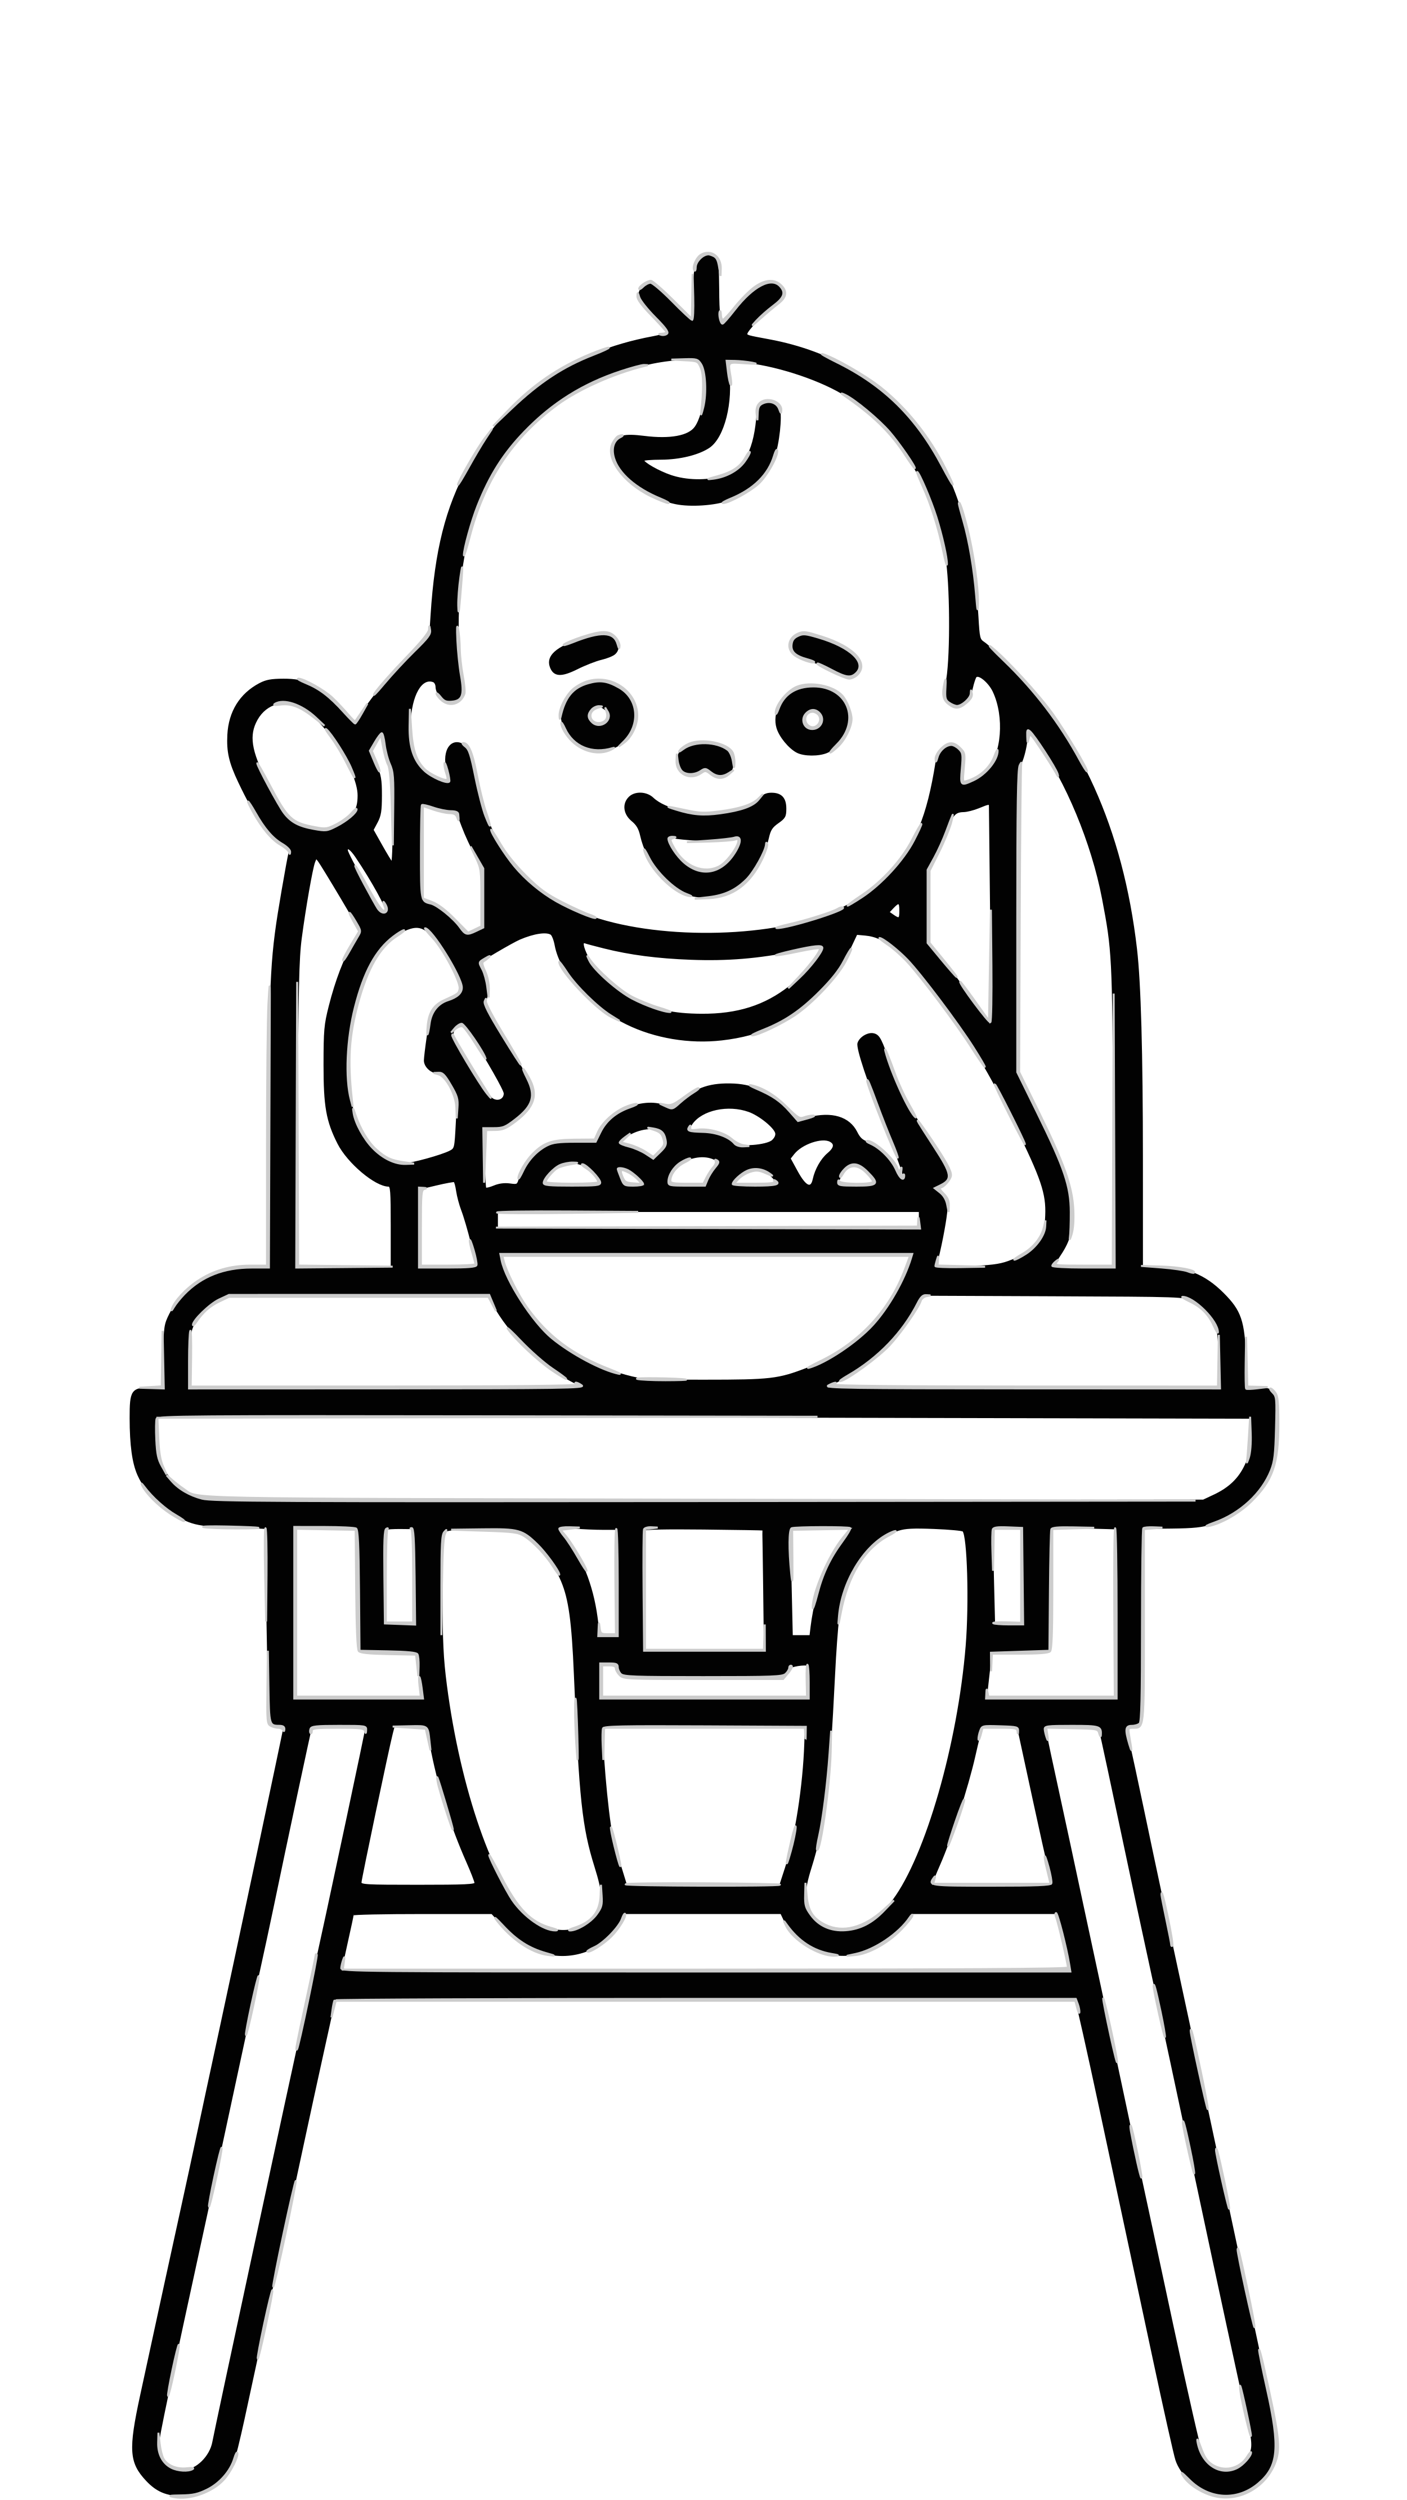 <?xml version="1.0" encoding="utf-8"?>
<!DOCTYPE svg PUBLIC "-//W3C//DTD SVG 20010904//EN" "http://www.w3.org/TR/2001/REC-SVG-20010904/DTD/svg10.dtd">
<svg version="1.0" xmlns="http://www.w3.org/2000/svg" width="722pt" height="1282pt" viewBox="0 0 722 1282" style="" preserveAspectRatio="xMidYMid meet">
<g fill="#020202FF" stroke="#020202FF">
<path d="M 360.258 131.532 C 357.088 133.752 356.012 138.994 356.006 152.250 C 356.003 158.713 355.609 164.000 355.132 164.000 C 354.655 164.000 350.072 159.725 344.948 154.500 C 339.824 149.275 334.814 145.000 333.816 145.000 C 331.163 145.000 328.000 148.598 328.000 151.615 C 328.000 153.523 330.078 156.365 335.687 162.128 C 340.238 166.806 342.991 170.374 342.437 170.878 C 341.921 171.347 338.575 172.274 335.000 172.939 C 292.271 180.890 260.024 203.603 240.498 239.500 C 229.034 260.575 223.597 282.210 221.456 315.263 L 220.759 326.027 213.271 333.263 C 204.173 342.055 192.000 356.389 186.796 364.438 C 184.685 367.704 182.789 370.544 182.583 370.751 C 182.377 370.957 178.420 367.285 173.790 362.592 C 162.774 351.427 156.864 348.489 145.500 348.527 C 139.191 348.549 136.607 349.026 133.277 350.784 C 123.392 356.002 117.776 365.061 117.161 376.781 C 116.703 385.504 117.955 390.954 122.719 400.977 C 131.345 419.123 138.068 428.782 144.830 432.745 C 148.338 434.802 149.044 435.683 148.552 437.392 C 148.218 438.551 146.619 447.221 144.999 456.658 C 139.136 490.807 138.784 497.102 138.279 576.750 L 137.815 650.000 129.013 650.000 C 110.159 650.000 95.050 658.645 87.389 673.816 C 84.640 679.261 84.505 680.182 84.174 695.750 L 83.828 712.000 77.414 712.000 C 67.744 712.000 66.995 713.099 67.020 727.250 C 67.044 741.042 68.288 750.136 70.984 756.230 C 75.560 766.575 85.530 775.717 97.002 780.085 C 101.152 781.665 105.566 782.289 115.000 782.632 C 121.875 782.881 129.525 783.186 132.000 783.310 L 136.500 783.534 137.286 833.480 C 137.873 870.842 138.377 883.620 139.286 884.198 C 139.954 884.622 141.738 884.976 143.250 884.985 C 144.763 884.993 146.000 885.186 146.000 885.414 C 146.000 886.190 121.133 1003.408 112.993 1041.000 C 108.527 1061.625 103.305 1085.925 101.389 1095.000 C 99.473 1104.075 95.872 1120.725 93.387 1132.000 C 89.101 1151.447 82.535 1181.610 72.381 1228.500 C 66.348 1256.358 66.786 1262.716 75.362 1271.838 C 80.535 1277.340 85.517 1279.436 93.500 1279.470 C 105.249 1279.520 115.105 1273.173 119.459 1262.754 C 120.245 1260.871 122.737 1250.819 124.995 1240.415 C 130.581 1214.688 152.198 1114.488 156.690 1093.500 C 158.692 1084.150 162.860 1065.025 165.954 1051.000 L 171.579 1025.500 361.487 1025.247 C 465.936 1025.108 551.740 1025.340 552.162 1025.762 C 552.585 1026.185 558.356 1051.948 564.989 1083.015 C 571.621 1114.082 578.162 1144.675 579.524 1151.000 C 580.886 1157.325 586.510 1183.650 592.021 1209.500 C 597.533 1235.350 602.767 1258.709 603.654 1261.409 C 606.015 1268.598 613.881 1276.337 620.932 1278.406 C 623.919 1279.283 627.550 1280.000 629.000 1280.000 C 634.016 1280.000 641.604 1277.031 645.828 1273.415 C 654.962 1265.597 656.676 1256.570 652.648 1237.500 C 648.265 1216.743 643.326 1193.581 636.125 1160.000 C 632.292 1142.125 624.840 1107.250 619.566 1082.500 C 614.292 1057.750 608.649 1031.425 607.027 1024.000 C 605.406 1016.575 602.693 1003.975 601.000 996.000 C 599.307 988.025 596.610 975.425 595.008 968.000 C 593.405 960.575 589.596 942.575 586.542 928.000 C 583.489 913.425 580.318 898.708 579.495 895.294 C 577.294 886.159 577.450 885.000 580.878 885.000 C 582.460 885.000 584.256 884.397 584.868 883.659 C 585.644 882.724 586.060 867.366 586.240 832.909 L 586.500 783.500 601.000 783.345 C 612.655 783.220 616.805 782.776 622.150 781.085 C 635.375 776.901 647.426 766.033 652.184 754.000 C 654.012 749.377 654.426 745.925 654.780 732.351 C 655.185 716.827 655.117 716.117 653.031 714.031 C 651.232 712.232 649.892 711.907 645.181 712.127 L 639.500 712.393 638.938 696.946 C 638.223 677.318 636.549 672.376 627.568 663.388 C 618.006 653.818 608.373 650.000 593.790 650.000 L 586.000 650.000 585.987 594.750 C 585.974 539.661 584.977 504.074 582.959 486.676 C 575.828 425.195 553.556 375.941 516.822 340.413 C 511.654 335.414 506.265 330.565 504.847 329.636 C 502.395 328.029 502.235 327.372 501.585 316.223 C 499.110 273.754 490.355 245.360 472.225 221.000 C 454.158 196.724 426.928 180.416 394.500 174.450 C 383.492 172.426 383.000 172.285 383.000 171.172 C 383.000 169.520 391.288 160.851 396.664 156.879 C 402.460 152.597 403.473 149.643 400.171 146.655 C 395.179 142.137 386.443 146.756 377.000 158.907 C 373.975 162.799 371.211 165.988 370.857 165.992 C 369.196 166.013 368.607 161.356 368.554 147.798 C 368.521 139.386 368.069 132.696 367.498 132.161 C 365.511 130.297 362.406 130.028 360.258 131.532 M 359.727 186.706 C 363.727 192.810 362.058 211.897 356.889 219.156 C 353.493 223.925 343.937 225.691 330.577 224.018 C 320.215 222.721 316.831 223.581 315.012 227.972 C 310.916 237.859 328.135 254.185 346.737 258.051 C 354.313 259.625 367.129 258.745 373.781 256.194 C 386.125 251.460 393.005 244.947 397.032 234.186 C 399.430 227.775 400.984 213.451 399.698 209.595 C 398.684 206.551 394.916 205.262 391.535 206.802 C 389.534 207.714 389.118 208.859 388.490 215.179 C 386.755 232.653 381.387 241.342 370.289 244.644 C 362.452 246.975 352.091 246.747 344.174 244.068 C 337.941 241.959 330.000 237.437 330.000 235.997 C 330.000 235.591 334.163 235.245 339.250 235.226 C 348.713 235.193 358.171 232.900 363.647 229.312 C 371.269 224.318 375.857 206.145 373.548 190.097 L 372.770 184.693 380.919 185.373 C 396.715 186.690 418.674 193.612 432.199 201.536 C 459.873 217.751 478.731 247.405 485.595 285.500 C 487.929 298.456 488.207 335.111 486.072 348.356 C 484.496 358.133 484.932 359.867 489.356 361.444 C 493.511 362.925 497.213 359.578 498.669 353.023 C 499.312 350.130 500.223 347.377 500.694 346.906 C 502.308 345.292 507.645 349.714 509.918 354.549 C 515.994 367.475 514.473 387.023 506.775 394.935 C 503.618 398.181 496.909 401.933 494.181 401.978 C 493.142 401.995 493.008 400.329 493.550 394.119 C 494.178 386.919 494.054 386.054 492.119 384.119 C 487.698 379.698 481.774 383.261 480.528 391.090 C 476.089 418.988 470.059 433.456 457.157 447.172 C 448.489 456.386 441.119 461.692 429.619 467.000 C 398.617 481.308 340.532 482.925 303.992 470.497 C 289.417 465.540 278.700 459.089 268.665 449.232 C 256.002 436.793 248.430 421.289 243.915 398.560 C 241.624 387.024 240.746 384.311 238.823 382.832 C 232.142 377.692 226.988 384.483 229.656 394.909 C 230.415 397.873 230.805 400.528 230.524 400.809 C 229.344 401.990 221.588 398.622 217.981 395.364 C 211.994 389.955 209.721 382.846 210.183 370.967 C 210.752 356.322 216.116 346.912 222.498 349.361 C 223.324 349.678 224.000 351.016 224.000 352.334 C 224.000 353.652 224.952 355.940 226.115 357.419 C 227.832 359.602 228.911 360.050 231.858 359.804 C 237.378 359.342 238.374 356.412 236.415 346.403 C 235.392 341.173 234.867 332.751 234.864 321.500 C 234.850 269.301 250.600 233.199 284.476 207.778 C 302.471 194.275 330.519 184.395 351.727 184.090 C 357.438 184.007 358.101 184.224 359.727 186.706 M 639.250 727.002 L 642.000 727.000 641.999 736.250 C 641.999 744.337 641.641 746.255 639.156 751.509 C 635.866 758.463 630.883 763.223 623.046 766.899 L 617.500 769.500 363.569 769.761 C 141.658 769.990 108.907 769.836 103.841 768.538 C 94.044 766.028 87.537 760.803 82.767 751.616 C 81.182 748.563 80.518 745.118 80.197 738.279 C 79.959 733.207 80.052 728.308 80.403 727.392 C 80.998 725.842 100.209 725.771 358.771 726.365 C 511.522 726.716 637.738 727.003 639.250 727.002 M 282.856 478.890 C 283.601 479.362 284.619 481.943 285.118 484.624 C 286.476 491.928 290.717 499.451 297.771 507.070 C 305.538 515.459 311.396 519.828 321.623 524.859 C 336.053 531.957 353.788 534.925 370.374 533.018 C 390.889 530.659 405.080 523.800 420.119 508.977 C 428.844 500.377 430.251 498.456 434.640 489.156 L 439.500 478.857 444.000 479.260 C 454.832 480.230 463.535 487.921 482.798 513.548 C 499.618 535.926 507.040 548.152 521.040 576.548 C 534.730 604.317 537.332 612.014 536.852 623.331 C 536.553 630.395 536.084 632.277 533.741 635.816 C 530.429 640.820 525.426 644.291 517.434 647.130 C 512.707 648.810 508.265 649.346 495.595 649.766 L 479.690 650.294 480.381 647.897 C 482.193 641.610 484.917 627.819 485.535 621.796 C 486.216 615.162 486.189 615.060 483.005 612.151 L 479.786 609.212 482.551 607.856 C 486.570 605.885 487.684 603.650 486.375 600.182 C 485.779 598.604 481.144 590.900 476.075 583.061 C 463.675 563.889 460.541 557.986 456.597 546.370 C 452.066 533.027 451.043 531.049 448.321 530.366 C 445.535 529.667 441.424 532.088 440.511 534.966 C 439.735 537.411 445.367 554.370 455.466 580.000 C 459.475 590.175 463.037 599.710 463.381 601.189 C 464.503 606.006 462.139 605.195 459.903 599.995 C 457.379 594.130 450.469 587.537 445.106 585.879 C 442.395 585.041 440.995 583.754 439.465 580.694 C 435.620 573.004 426.737 570.365 414.968 573.419 L 409.500 574.837 404.694 569.446 C 397.657 561.551 387.298 556.623 376.728 556.141 C 364.835 555.598 357.689 557.913 349.576 564.934 L 344.997 568.897 341.251 567.331 C 329.753 562.527 310.808 570.962 306.968 582.596 L 305.929 585.745 297.123 585.243 C 287.299 584.683 282.673 585.742 276.819 589.891 C 272.585 592.891 268.430 598.843 266.820 604.211 C 265.726 607.859 265.637 607.912 261.574 607.355 C 258.873 606.985 256.099 607.349 253.567 608.407 C 251.436 609.298 249.425 609.759 249.096 609.432 C 248.768 609.105 248.349 602.011 248.165 593.668 L 247.830 578.500 253.249 578.500 C 258.125 578.500 259.240 578.058 264.395 574.081 C 270.689 569.225 273.000 565.714 273.000 561.010 C 273.000 557.058 271.079 553.298 258.326 532.297 C 249.506 517.774 248.044 514.786 248.939 513.113 C 250.601 510.008 250.146 502.919 247.978 498.141 C 246.890 495.743 246.000 493.636 246.000 493.458 C 246.000 492.843 262.838 482.966 266.664 481.336 C 273.862 478.269 280.333 477.291 282.856 478.890 M 267.790 785.917 C 275.580 789.941 283.804 799.844 288.374 810.700 C 292.264 819.943 293.842 831.395 294.994 858.741 C 297.696 922.860 299.206 936.925 305.569 957.221 C 309.912 971.072 310.023 976.288 306.090 981.717 C 298.111 992.731 281.808 993.049 270.043 982.420 C 253.001 967.024 235.761 917.572 228.827 864.197 C 227.044 850.470 226.644 842.148 226.579 817.409 C 226.516 793.288 226.772 786.989 227.872 785.659 C 229.055 784.230 231.656 784.000 246.662 784.000 C 261.870 784.000 264.550 784.243 267.790 785.917 M 494.318 784.923 C 496.824 787.416 497.826 821.973 496.031 844.000 C 491.931 894.298 475.391 951.787 458.485 974.500 C 445.689 991.692 425.674 995.196 416.062 981.926 C 412.012 976.336 411.975 970.283 415.914 957.762 C 422.765 935.983 425.226 915.844 428.022 858.675 C 428.583 847.221 429.518 834.396 430.100 830.175 C 433.273 807.192 445.134 789.579 460.863 784.496 C 464.476 783.328 468.592 783.120 479.500 783.553 C 487.200 783.859 493.868 784.475 494.318 784.923 M 467.447 645.250 C 459.455 671.376 440.045 691.924 413.851 701.987 C 399.425 707.529 395.351 708.000 361.833 707.997 C 331.472 707.995 330.205 707.916 321.000 705.462 C 302.219 700.453 285.234 690.050 274.035 676.697 C 267.924 669.410 258.567 652.299 257.385 646.250 L 256.750 643.000 362.442 643.000 L 468.135 643.000 467.447 645.250 M 188.000 885.932 C 188.000 886.444 183.703 907.031 178.452 931.682 C 168.208 979.763 166.877 985.932 158.969 1022.000 C 147.012 1076.539 110.733 1245.259 109.456 1252.274 C 108.064 1259.914 100.772 1267.000 94.302 1267.000 C 87.064 1267.000 81.011 1261.037 81.004 1253.899 C 81.000 1250.600 86.660 1223.665 105.990 1135.000 C 109.887 1117.125 116.445 1086.750 120.565 1067.500 C 124.684 1048.250 130.041 1023.500 132.470 1012.500 C 134.898 1001.500 138.239 985.975 139.895 978.000 C 146.484 946.256 159.038 887.427 159.474 886.250 C 160.035 884.737 188.000 884.424 188.000 885.932 M 564.369 886.750 C 564.876 888.511 571.386 918.854 579.012 955.000 C 581.275 965.725 584.642 981.475 586.495 990.000 C 594.892 1028.641 607.096 1085.523 615.994 1127.500 C 624.044 1165.477 637.314 1226.875 639.985 1238.500 C 643.092 1252.022 643.288 1255.097 641.290 1258.980 C 635.925 1269.411 621.903 1269.414 616.791 1258.987 C 615.850 1257.069 608.970 1226.925 601.501 1192.000 C 594.032 1157.075 586.832 1123.550 585.501 1117.500 C 584.169 1111.450 579.220 1088.275 574.503 1066.000 C 569.786 1043.725 564.164 1017.400 562.011 1007.500 C 559.858 997.600 556.476 981.850 554.495 972.500 C 552.514 963.150 549.793 950.438 548.447 944.250 C 539.038 900.990 536.000 886.730 536.000 885.826 C 536.000 885.372 542.270 885.000 549.933 885.000 C 562.343 885.000 563.920 885.191 564.369 886.750 M 532.525 380.141 C 547.138 399.992 560.558 432.291 565.971 460.637 C 571.098 487.492 571.220 489.861 571.712 572.250 L 572.177 650.000 556.088 650.000 C 547.240 650.000 540.000 649.826 540.000 649.614 C 540.000 649.402 541.767 646.582 543.927 643.347 C 548.950 635.825 550.371 630.088 549.776 619.728 C 549.116 608.239 544.823 596.193 532.360 570.858 L 522.000 549.798 522.000 472.526 C 522.000 397.356 522.055 395.131 524.006 390.720 C 525.109 388.227 526.298 383.444 526.648 380.093 C 526.998 376.742 527.447 374.000 527.645 374.000 C 527.842 374.000 530.039 376.764 532.525 380.141 M 258.742 987.928 C 271.893 1002.482 289.296 1006.458 305.007 998.497 C 310.289 995.820 317.675 988.231 319.169 983.945 L 320.196 981.000 360.551 981.000 L 400.906 981.000 402.517 984.395 C 408.397 996.785 424.280 1004.574 438.325 1001.955 C 448.544 1000.049 461.171 991.774 466.672 983.378 L 468.230 981.000 505.517 981.000 L 542.804 981.000 545.434 992.306 C 546.880 998.524 548.332 1005.274 548.662 1007.306 L 549.262 1011.000 362.131 1011.000 C 247.459 1011.000 175.000 1010.640 175.000 1010.070 C 175.000 1009.559 176.350 1003.153 178.000 995.835 C 179.650 988.518 181.000 982.186 181.000 981.765 C 181.000 981.344 197.088 981.004 216.750 981.010 L 252.500 981.019 258.742 987.928 M 253.101 668.250 C 260.946 683.813 279.907 701.895 296.500 709.634 C 300.438 711.471 298.922 711.504 198.750 711.755 L 97.000 712.009 97.000 698.127 C 97.000 687.957 97.407 683.270 98.523 680.600 C 100.792 675.169 106.858 668.986 112.500 666.353 L 117.500 664.020 184.230 664.010 L 250.959 664.000 253.101 668.250 M 611.500 666.662 C 616.228 669.218 621.054 674.130 623.622 679.000 C 625.114 681.829 625.536 685.328 625.825 697.250 L 626.183 712.000 524.342 711.966 L 422.500 711.932 429.327 708.451 C 448.109 698.874 462.282 685.157 470.893 668.223 L 473.068 663.946 540.284 664.223 C 607.023 664.498 607.528 664.515 611.500 666.662 M 413.221 894.000 C 412.508 915.750 408.385 942.255 403.264 958.000 L 400.500 966.500 360.921 966.761 L 321.342 967.023 318.181 956.761 C 316.443 951.118 314.559 944.341 313.995 941.703 C 311.430 929.695 308.064 889.881 309.335 886.569 C 309.882 885.143 315.200 885.008 361.722 885.241 L 413.500 885.500 413.221 894.000 M 175.085 460.156 C 180.538 469.317 185.000 477.124 185.000 477.505 C 185.000 477.887 183.426 480.748 181.503 483.864 C 176.985 491.184 172.525 502.826 169.192 516.000 C 166.771 525.569 166.534 528.229 166.518 546.000 C 166.498 567.290 167.826 574.802 173.629 586.255 C 178.618 596.101 192.742 608.000 199.438 608.000 C 200.804 608.000 201.000 610.630 201.000 629.000 L 201.000 650.000 176.435 650.000 L 151.869 650.000 152.284 571.750 C 152.631 506.246 152.969 491.464 154.358 481.000 C 156.447 465.269 159.954 445.278 161.199 442.000 C 162.136 439.536 162.171 439.529 163.660 441.500 C 164.490 442.600 169.631 450.995 175.085 460.156 M 223.172 481.052 C 228.234 486.637 237.000 502.709 237.000 506.405 C 237.000 509.237 234.627 511.385 229.783 512.940 C 226.542 513.980 221.060 518.886 220.968 520.827 C 220.951 521.197 220.285 526.000 219.488 531.500 C 218.691 537.000 218.030 542.513 218.019 543.750 C 217.993 546.837 221.420 550.000 224.792 550.000 C 227.168 550.000 228.143 550.956 231.334 556.409 L 235.083 562.819 234.389 575.962 C 233.701 589.004 233.674 589.117 230.941 590.530 C 226.661 592.744 211.159 597.000 207.377 597.000 C 199.576 597.000 189.472 589.192 184.580 579.383 C 180.427 571.055 178.708 561.156 178.696 545.500 C 178.685 530.135 180.068 521.752 185.130 506.500 C 190.141 491.402 196.890 482.184 206.351 477.516 C 213.820 473.831 217.287 474.560 223.172 481.052 M 391.631 784.339 C 391.704 784.427 391.929 798.450 392.131 815.500 L 392.500 846.500 361.500 846.500 L 330.500 846.500 330.235 816.010 C 330.089 799.241 330.144 785.066 330.357 784.510 C 330.610 783.850 341.273 783.617 361.122 783.839 C 377.830 784.025 391.559 784.250 391.631 784.339 M 572.761 827.368 L 573.021 871.000 539.511 871.000 C 513.333 871.000 506.015 870.726 506.066 869.750 C 506.103 869.063 506.675 863.775 507.339 858.000 L 508.545 847.500 523.522 847.000 L 538.500 846.500 538.753 816.000 C 538.892 799.225 539.231 784.896 539.507 784.158 C 539.907 783.086 543.261 782.909 556.254 783.276 L 572.500 783.735 572.761 827.368 M 182.735 783.815 C 183.662 784.404 184.037 792.318 184.235 815.550 L 184.500 846.500 199.238 846.777 C 216.097 847.093 214.385 845.880 215.469 858.279 C 215.795 862.008 216.329 866.395 216.656 868.029 L 217.250 871.000 184.125 871.000 L 151.000 871.000 151.000 827.000 L 151.000 783.000 166.250 783.015 C 174.638 783.024 182.056 783.384 182.735 783.815 M 523.557 891.000 C 524.223 894.025 527.339 908.425 530.482 923.000 C 533.624 937.575 537.066 953.007 538.130 957.293 C 539.194 961.579 539.799 965.517 539.473 966.043 C 538.677 967.332 478.000 967.333 478.000 966.045 C 478.000 965.520 479.790 961.021 481.978 956.049 C 487.895 942.605 496.409 916.363 499.990 900.533 C 501.728 892.851 503.378 886.197 503.657 885.747 C 503.935 885.296 508.254 885.056 513.255 885.214 L 522.346 885.500 523.557 891.000 M 219.469 887.250 C 219.747 888.488 220.861 893.866 221.944 899.203 C 225.632 917.372 231.882 936.873 239.629 954.379 C 242.033 959.812 244.000 964.875 244.000 965.629 C 244.000 966.759 238.822 967.000 214.500 967.000 C 187.477 967.000 185.000 966.858 185.000 965.311 C 185.000 963.610 199.271 895.734 201.097 888.750 L 202.077 885.000 210.519 885.000 C 218.458 885.000 218.992 885.134 219.469 887.250 M 310.000 485.867 C 323.432 489.220 337.224 491.018 354.500 491.670 C 373.287 492.378 388.998 491.087 407.725 487.295 C 414.999 485.822 421.263 484.929 421.644 485.310 C 423.359 487.025 413.441 499.596 405.352 505.958 C 392.595 515.993 378.545 520.451 360.000 520.349 C 345.233 520.267 335.817 518.114 324.705 512.278 C 315.969 507.690 304.698 497.312 301.415 490.832 C 298.774 485.621 298.296 482.516 300.250 483.266 C 300.938 483.529 305.325 484.700 310.000 485.867 M 507.967 413.750 C 507.949 414.713 508.224 439.855 508.578 469.622 C 508.981 503.555 508.866 523.965 508.269 524.334 C 507.745 524.657 503.446 519.427 498.715 512.711 C 493.984 505.995 486.938 496.686 483.056 492.024 L 476.000 483.549 476.000 464.851 L 476.000 446.154 479.900 438.827 C 482.046 434.797 484.816 428.575 486.057 425.000 C 488.617 417.621 490.098 416.023 494.441 415.946 C 496.124 415.916 499.525 415.062 502.000 414.049 C 507.791 411.679 508.006 411.668 507.967 413.750 M 153.860 362.022 C 165.983 367.523 184.000 394.932 184.000 407.874 C 184.000 415.866 181.590 419.108 172.016 423.992 C 167.889 426.097 167.152 426.169 160.960 425.062 C 149.721 423.054 146.886 420.433 138.109 403.935 C 129.046 386.903 127.223 378.466 130.881 370.500 C 135.159 361.183 144.453 357.754 153.860 362.022 M 472.000 625.500 L 472.000 630.000 363.500 630.000 L 255.000 630.000 255.000 625.500 L 255.000 621.000 363.500 621.000 L 472.000 621.000 472.000 625.500 M 231.000 415.978 C 234.440 416.021 234.549 416.154 237.389 423.761 C 238.978 428.017 242.015 434.578 244.139 438.340 L 248.000 445.179 248.000 460.404 L 248.000 475.630 244.466 477.315 C 239.620 479.626 238.866 479.459 236.000 475.440 C 232.770 470.911 224.421 464.134 221.094 463.342 C 215.960 462.119 216.000 462.328 216.000 437.044 C 216.000 424.003 216.229 413.104 216.510 412.824 C 216.790 412.543 219.378 413.129 222.260 414.124 C 225.142 415.120 229.075 415.954 231.000 415.978 M 317.000 854.929 C 317.000 855.989 317.707 857.564 318.571 858.429 C 319.948 859.806 325.167 860.000 360.743 860.000 C 397.118 860.000 401.533 859.828 403.171 858.345 C 404.177 857.435 405.000 856.130 405.000 855.446 C 405.000 854.277 413.564 852.897 414.571 853.904 C 414.807 854.140 415.000 858.083 415.000 862.667 L 415.000 871.000 361.500 871.000 L 308.000 871.000 308.000 862.000 L 308.000 853.000 312.500 853.000 C 316.278 853.000 317.000 853.310 317.000 854.929 M 234.569 610.773 C 234.945 613.373 236.112 617.750 237.163 620.500 C 239.877 627.608 245.070 648.078 244.424 649.123 C 244.126 649.605 237.384 650.000 229.441 650.000 L 215.000 650.000 215.001 629.750 L 215.002 609.500 223.751 607.432 C 228.563 606.294 232.812 605.517 233.192 605.705 C 233.573 605.893 234.192 608.174 234.569 610.773 M 436.238 783.572 C 436.553 783.886 434.485 787.384 431.644 791.344 C 428.802 795.304 425.226 801.334 423.696 804.743 C 420.991 810.771 417.585 824.623 416.442 834.250 L 415.877 839.000 411.098 839.000 L 406.319 839.000 405.696 811.786 C 405.220 790.978 405.359 784.391 406.287 783.802 C 407.678 782.918 435.372 782.705 436.238 783.572 M 309.651 784.000 L 317.000 784.000 317.000 811.500 L 317.000 839.000 312.215 839.000 L 307.430 839.000 306.122 829.259 C 303.922 812.867 297.864 797.757 289.510 787.830 C 285.549 783.122 286.112 782.631 294.651 783.353 C 298.859 783.709 305.609 784.000 309.651 784.000 M 212.768 808.364 L 213.035 833.085 205.268 832.792 L 197.500 832.500 197.231 808.570 C 197.075 794.624 197.350 784.403 197.890 784.070 C 198.401 783.757 201.896 783.532 205.659 783.572 L 212.500 783.644 212.768 808.364 M 524.768 808.292 L 525.035 833.085 517.580 832.792 L 510.124 832.500 509.530 808.706 C 509.204 795.619 509.214 784.462 509.554 783.913 C 509.900 783.354 513.314 783.044 517.335 783.208 L 524.500 783.500 524.768 808.292 M 384.391 569.743 C 389.789 571.678 397.468 577.857 398.266 580.908 C 398.585 582.129 397.938 583.649 396.540 584.963 C 393.576 587.747 378.905 588.795 376.889 586.366 C 374.095 582.999 367.572 580.606 360.713 580.432 C 356.980 580.337 353.668 580.001 353.354 579.687 C 353.039 579.372 353.766 577.732 354.970 576.042 C 360.150 568.767 373.622 565.883 384.391 569.743 M 197.391 381.671 C 197.758 384.790 198.945 389.347 200.029 391.798 C 201.809 395.822 202.000 398.543 202.000 419.827 C 202.000 434.353 201.644 443.035 201.071 442.450 C 200.560 441.928 198.126 437.915 195.661 433.533 L 191.180 425.567 193.327 421.533 C 195.086 418.229 195.477 415.782 195.487 407.993 C 195.498 399.756 195.118 397.586 192.645 391.760 L 189.790 385.035 192.437 380.517 C 193.893 378.033 195.453 376.000 195.904 376.000 C 196.356 376.000 197.025 378.552 197.391 381.671 M 239.938 527.250 C 250.474 543.951 259.000 558.912 259.000 560.697 C 259.000 563.976 255.492 565.552 252.524 563.608 C 249.912 561.896 232.914 534.797 232.205 531.215 C 231.694 528.627 234.442 525.000 236.914 525.000 C 237.797 525.000 239.158 526.013 239.938 527.250 M 426.066 585.035 C 428.831 586.515 428.459 588.743 424.956 591.690 C 421.581 594.530 418.619 599.762 417.530 604.807 C 416.358 610.235 413.235 608.780 408.860 600.767 L 405.185 594.035 407.181 591.497 C 411.269 586.300 421.736 582.718 426.066 585.035 M 366.453 594.161 C 369.492 595.545 369.591 596.155 367.139 598.375 C 366.115 599.301 364.471 601.846 363.487 604.030 L 361.696 608.000 352.348 608.000 C 343.591 608.000 343.000 607.870 343.000 605.950 C 343.000 597.122 357.240 589.963 366.453 594.161 M 299.329 597.364 C 302.875 598.846 308.000 604.291 308.000 606.577 C 308.000 607.742 305.375 608.000 293.500 608.000 C 277.346 608.000 276.828 607.734 281.700 601.944 C 286.379 596.384 292.918 594.685 299.329 597.364 M 339.728 580.364 C 340.403 581.003 341.221 582.871 341.546 584.513 C 342.040 587.007 341.567 588.051 338.680 590.838 L 335.223 594.176 331.362 591.646 C 329.238 590.255 325.363 588.587 322.750 587.940 C 317.549 586.651 317.129 586.069 319.750 583.783 C 325.672 578.618 336.016 576.847 339.728 580.364 M 445.118 600.882 C 451.358 607.122 450.665 608.000 439.500 608.000 C 433.636 608.000 430.000 607.605 430.000 606.968 C 430.000 604.688 432.924 599.139 434.656 598.133 C 438.136 596.110 441.133 596.897 445.118 600.882 M 392.328 600.364 C 395.098 601.521 399.000 605.674 399.000 607.465 C 399.000 607.759 393.825 608.000 387.500 608.000 C 381.175 608.000 376.000 607.635 376.000 607.189 C 376.000 605.686 380.251 601.798 383.388 600.433 C 387.353 598.707 388.345 598.699 392.328 600.364 M 182.781 439.250 C 191.015 451.413 199.173 466.227 198.182 467.218 C 197.606 467.794 196.526 468.032 195.783 467.747 C 194.414 467.222 178.000 437.957 178.000 436.041 C 178.000 433.822 180.028 435.183 182.781 439.250 M 322.316 600.122 C 325.022 601.513 330.000 606.089 330.000 607.187 C 330.000 607.634 327.799 608.000 325.109 608.000 C 320.331 608.000 320.180 607.906 318.609 603.980 C 317.724 601.769 317.000 599.744 317.000 599.480 C 317.000 598.607 320.095 598.981 322.316 600.122 M 462.000 467.000 C 462.000 471.434 461.504 471.742 458.150 469.392 L 455.854 467.784 458.101 465.392 C 461.228 462.064 462.000 462.382 462.000 467.000 "/></g>
<g fill="#020202FF" stroke="#020202FF">
<path d="M 323.000 409.000 C 319.714 412.286 320.333 417.305 324.443 420.693 C 326.996 422.797 328.173 424.811 328.996 428.484 C 332.034 442.039 342.415 454.984 353.091 458.530 C 359.672 460.716 368.915 460.104 374.821 457.091 C 383.809 452.506 391.325 441.764 394.087 429.556 C 395.020 425.434 395.949 423.994 399.116 421.760 C 402.614 419.291 403.000 418.586 403.000 414.664 C 403.000 409.366 400.795 407.000 395.858 407.000 C 393.304 407.000 391.618 407.789 389.543 409.955 C 386.056 413.595 380.326 415.616 369.359 417.075 C 356.529 418.783 341.206 415.378 334.945 409.428 C 331.687 406.332 325.877 406.123 323.000 409.000 M 358.000 430.645 C 363.225 430.957 369.975 430.750 373.000 430.184 C 380.230 428.830 381.137 429.793 378.074 435.566 C 371.698 447.585 360.515 450.412 351.128 442.378 C 347.213 439.027 343.000 432.571 343.000 429.923 C 343.000 429.170 343.958 428.995 345.750 429.422 C 347.263 429.783 352.775 430.333 358.000 430.645 "/></g>
<g fill="#020202FF" stroke="#020202FF">
<path d="M 300.854 350.525 C 295.355 352.271 290.619 357.201 288.887 362.983 C 286.638 370.491 291.330 379.428 299.459 383.120 C 311.677 388.670 326.000 379.971 326.000 367.000 C 326.000 354.960 313.234 346.596 300.854 350.525 M 311.000 364.000 C 312.100 365.100 313.000 366.450 313.000 367.000 C 313.000 368.607 309.151 372.000 307.329 372.000 C 305.172 372.000 302.000 369.127 302.000 367.174 C 302.000 365.001 304.990 362.000 307.155 362.000 C 308.170 362.000 309.900 362.900 311.000 364.000 "/></g>
<g fill="#020202FF" stroke="#020202FF">
<path d="M 408.223 353.661 C 400.991 357.225 396.803 366.062 398.950 373.227 C 400.273 377.644 405.069 383.467 409.099 385.551 C 412.619 387.371 420.061 387.419 424.298 385.649 C 428.569 383.864 433.623 377.990 435.084 373.113 C 437.320 365.651 433.909 357.525 427.079 354.040 C 422.145 351.523 412.936 351.338 408.223 353.661 M 420.429 365.571 C 423.797 368.940 420.972 374.368 416.143 373.804 C 412.463 373.375 410.912 368.859 413.473 366.030 C 415.673 363.599 418.284 363.427 420.429 365.571 "/></g>
<g fill="#CCCCCCFF" stroke="#CCCCCCFF">
<path d="M 88.004 759.370 C 91.669 763.583 97.245 766.829 103.711 768.513 C 108.703 769.813 141.079 769.969 361.460 769.757 L 613.500 769.513 359.000 769.007 C 86.161 768.463 102.117 768.784 94.500 763.686 C 92.850 762.582 90.152 760.513 88.504 759.089 L 85.507 756.500 88.004 759.370 "/></g>
<g fill="#020202FF" stroke="#020202FF">
<path d="M 409.000 326.288 C 407.258 327.164 406.406 328.517 406.188 330.750 C 405.925 333.460 406.388 334.266 409.188 335.973 C 411.010 337.084 413.175 337.997 414.000 338.003 C 414.825 338.009 419.550 340.027 424.500 342.488 C 434.449 347.434 436.897 347.876 439.345 345.171 C 442.967 341.170 440.681 336.667 432.741 332.164 C 427.948 329.446 415.393 324.979 412.645 325.015 C 412.015 325.023 410.375 325.596 409.000 326.288 "/></g>
<g fill="#020202FF" stroke="#020202FF">
<path d="M 298.451 327.771 C 285.640 332.115 280.724 336.469 282.602 341.810 C 284.285 346.596 287.888 346.830 296.185 342.692 C 300.208 340.686 305.750 338.521 308.500 337.881 C 311.250 337.242 314.288 336.037 315.250 335.204 C 319.331 331.674 315.716 324.982 309.750 325.021 C 307.963 325.033 302.878 326.271 298.451 327.771 "/></g>
<g fill="#CCCCCCFF" stroke="#CCCCCCFF">
<path d="M 542.004 983.250 C 542.992 985.565 548.000 1007.011 548.000 1008.928 C 548.000 1009.687 493.674 1010.000 361.955 1010.000 L 175.909 1010.000 176.433 1006.250 C 176.849 1003.270 176.776 1003.014 176.078 1005.000 C 175.595 1006.375 175.155 1008.288 175.100 1009.250 C 175.005 1010.911 184.540 1011.000 362.131 1011.000 L 549.262 1011.000 548.662 1007.306 C 547.261 998.673 542.734 981.000 541.924 981.000 C 541.439 981.000 541.475 982.013 542.004 983.250 "/></g>
<g fill="#CCCCCCFF" stroke="#CCCCCCFF">
<path d="M 171.650 1025.758 C 171.392 1026.174 170.935 1028.312 170.634 1030.508 L 170.086 1034.500 171.185 1030.250 L 172.284 1026.000 362.043 1026.000 L 551.801 1026.000 552.797 1029.750 C 553.345 1031.813 553.840 1032.742 553.897 1031.815 C 553.953 1030.888 553.561 1028.976 553.025 1027.565 L 552.050 1025.000 362.084 1025.000 C 257.603 1025.000 171.907 1025.341 171.650 1025.758 "/></g>
<g fill="#020202FF" stroke="#020202FF">
<path d="M 354.021 382.116 C 349.720 383.832 348.000 386.085 348.000 390.000 C 348.000 396.323 353.885 399.087 359.506 395.404 C 361.781 393.913 362.116 393.946 364.605 395.904 C 369.941 400.101 376.000 397.501 376.000 391.015 C 376.000 386.669 374.272 384.429 369.322 382.361 C 365.575 380.796 357.648 380.669 354.021 382.116 "/></g>
<g fill="#CCCCCCFF" stroke="#CCCCCCFF">
<path d="M 80.351 727.529 C 80.028 728.370 79.959 733.207 80.197 738.279 C 80.544 745.670 81.113 748.359 83.065 751.828 L 85.500 756.155 83.579 751.828 C 82.238 748.807 81.524 744.405 81.216 737.253 L 80.773 727.006 250.137 726.750 L 419.500 726.494 250.219 726.247 C 99.104 726.027 80.874 726.164 80.351 727.529 "/></g>
<g fill="#CCCCCCFF" stroke="#CCCCCCFF">
<path d="M 257.399 646.250 C 259.466 656.603 273.393 678.166 283.204 686.203 C 293.133 694.336 308.783 702.667 317.500 704.459 C 319.150 704.799 317.125 703.778 313.000 702.191 C 293.858 694.828 281.020 685.239 270.360 670.340 C 265.956 664.184 259.764 651.892 258.469 646.734 L 257.783 644.000 362.383 644.000 L 466.983 644.000 464.458 650.750 C 456.643 671.646 441.489 688.092 420.874 698.051 C 416.268 700.276 413.625 701.791 415.000 701.418 C 423.780 699.035 439.700 688.391 447.892 679.428 C 455.946 670.616 463.986 656.563 467.447 645.250 L 468.135 643.000 362.442 643.000 L 256.750 643.000 257.399 646.250 "/></g>
<g fill="#CCCCCCFF" stroke="#CCCCCCFF">
<path d="M 151.000 827.000 L 151.000 871.000 184.034 871.000 L 217.069 871.000 216.399 865.750 C 216.031 862.863 215.502 860.275 215.224 860.000 C 214.947 859.725 214.987 861.863 215.313 864.750 L 215.906 870.000 183.953 870.000 L 152.000 870.000 152.000 826.974 L 152.000 783.948 167.250 784.224 L 182.500 784.500 182.765 814.916 C 182.939 834.937 183.401 845.778 184.115 846.639 C 184.894 847.577 189.200 848.025 199.350 848.223 L 213.500 848.500 214.087 854.000 L 214.674 859.500 214.822 854.500 C 214.903 851.750 214.620 848.950 214.193 848.279 C 213.655 847.432 208.989 846.972 198.959 846.779 L 184.500 846.500 184.235 815.550 C 184.037 792.318 183.662 784.404 182.735 783.815 C 182.056 783.384 174.638 783.024 166.250 783.015 L 151.000 783.000 151.000 827.000 "/></g>
<g fill="#CCCCCCFF" stroke="#CCCCCCFF">
<path d="M 523.250 392.468 C 522.283 394.499 522.000 412.632 522.000 472.446 L 522.000 549.798 532.360 570.858 C 546.278 599.150 549.397 608.388 549.455 621.500 C 549.480 627.000 549.275 632.850 549.000 634.500 C 548.725 636.150 549.111 635.475 549.858 633.000 C 550.741 630.074 551.059 625.526 550.766 620.000 C 550.143 608.246 546.002 596.556 533.348 570.833 L 522.976 549.749 523.281 471.625 C 523.449 428.656 523.792 392.677 524.043 391.671 C 524.294 390.665 523.938 391.023 523.250 392.468 "/></g>
<g fill="#CCCCCCFF" stroke="#CCCCCCFF">
<path d="M 308.000 862.000 L 308.000 871.000 361.500 871.000 L 415.000 871.000 415.000 862.667 C 415.000 858.083 414.711 854.044 414.358 853.691 C 414.005 853.338 413.808 856.863 413.920 861.525 L 414.124 870.000 361.562 870.000 L 309.000 870.000 309.000 862.000 L 309.000 854.000 312.500 854.000 C 314.944 854.000 316.000 854.452 316.000 855.500 C 316.000 856.325 316.900 857.900 318.000 859.000 C 319.935 860.935 321.333 861.000 360.911 861.000 L 401.822 861.000 404.525 857.788 C 406.094 855.923 406.761 854.420 406.114 854.205 C 405.501 854.000 405.000 854.476 405.000 855.262 C 405.000 856.047 404.177 857.435 403.171 858.345 C 401.533 859.828 397.118 860.000 360.743 860.000 C 325.167 860.000 319.948 859.806 318.571 858.429 C 317.707 857.564 317.000 855.989 317.000 854.929 C 317.000 853.310 316.278 853.000 312.500 853.000 L 308.000 853.000 308.000 862.000 "/></g>
<g fill="#CCCCCCFF" stroke="#CCCCCCFF">
<path d="M 97.645 682.483 C 97.290 683.407 97.000 690.427 97.000 698.082 L 97.000 712.000 198.750 711.968 C 288.434 711.940 300.270 711.762 298.559 710.468 C 297.491 709.661 296.141 709.007 295.559 709.015 C 294.976 709.024 295.175 709.467 296.000 710.000 C 296.974 710.629 262.497 710.975 197.686 710.985 L 97.871 711.000 98.081 695.901 C 98.196 687.597 98.000 681.559 97.645 682.483 "/></g>
<g fill="#CCCCCCFF" stroke="#CCCCCCFF">
<path d="M 625.219 697.750 L 625.000 711.000 525.750 710.985 C 461.303 710.975 427.026 710.629 428.000 710.000 C 430.354 708.479 427.788 708.906 425.000 710.500 C 422.820 711.746 435.540 711.934 524.278 711.965 L 626.056 712.000 625.748 698.250 L 625.439 684.500 625.219 697.750 "/></g>
<g fill="#CCCCCCFF" stroke="#CCCCCCFF">
<path d="M 471.160 626.246 L 471.000 628.991 362.750 629.250 L 254.500 629.509 363.313 629.755 L 472.127 630.000 471.723 626.750 C 471.362 623.838 471.303 623.786 471.160 626.246 "/></g>
<g fill="#CCCCCCFF" stroke="#CCCCCCFF">
<path d="M 137.754 514.500 C 137.344 521.650 137.006 554.838 137.004 588.250 L 137.000 649.000 128.605 649.000 C 118.174 649.000 109.385 651.559 101.318 656.947 C 95.318 660.953 89.628 667.102 88.261 671.057 C 87.798 672.396 88.146 672.131 89.150 670.379 C 90.058 668.795 92.502 665.751 94.581 663.613 C 103.478 654.467 114.807 650.000 129.105 650.000 L 138.000 650.000 138.225 584.500 C 138.349 548.475 138.461 515.063 138.475 510.250 C 138.495 503.259 138.350 504.113 137.754 514.500 "/></g>
<g fill="#CCCCCCFF" stroke="#CCCCCCFF">
<path d="M 152.243 576.750 L 152.000 650.000 176.750 649.769 L 201.500 649.537 177.257 649.251 L 153.013 648.964 152.750 576.232 L 152.487 503.500 152.243 576.750 "/></g>
<g fill="#CCCCCCFF" stroke="#CCCCCCFF">
<path d="M 571.243 579.250 L 571.000 649.000 555.878 649.000 C 541.619 649.000 540.834 648.900 542.128 647.250 C 543.371 645.664 543.336 645.629 541.750 646.872 C 540.788 647.627 540.000 648.640 540.000 649.122 C 540.000 649.605 547.203 650.000 556.007 650.000 L 572.014 650.000 571.750 579.750 L 571.486 509.500 571.243 579.250 "/></g>
<g fill="#CCCCCCFF" stroke="#CCCCCCFF">
<path d="M 112.462 666.366 C 107.690 668.588 99.000 676.978 99.000 679.363 C 99.000 679.958 99.744 679.332 100.653 677.973 C 104.052 672.890 107.644 669.679 112.500 667.383 L 117.500 665.020 184.065 665.010 L 250.630 665.000 252.565 668.610 L 254.500 672.221 252.774 668.110 L 251.048 664.000 184.274 664.010 L 117.500 664.020 112.462 666.366 "/></g>
<g fill="#CCCCCCFF" stroke="#CCCCCCFF">
<path d="M 571.771 826.595 L 572.041 870.000 539.590 870.000 L 507.139 870.000 506.706 867.750 C 506.334 865.821 506.253 865.892 506.136 868.250 L 506.000 871.000 539.500 871.000 L 573.000 871.000 573.000 827.559 C 573.000 803.666 572.663 783.909 572.250 783.654 C 571.838 783.399 571.622 802.722 571.771 826.595 "/></g>
<g fill="#CCCCCCFF" stroke="#CCCCCCFF">
<path d="M 216.510 412.824 C 216.229 413.104 216.000 424.003 216.000 437.044 C 216.000 462.328 215.960 462.119 221.094 463.342 C 224.421 464.134 232.770 470.911 236.000 475.440 C 238.866 479.459 239.620 479.626 244.466 477.315 L 248.000 475.630 248.000 460.492 L 248.000 445.355 244.750 439.714 L 241.500 434.073 244.250 439.843 C 246.864 445.327 247.000 446.341 247.000 460.323 L 247.000 475.032 243.591 476.658 L 240.183 478.283 233.300 471.304 C 228.685 466.625 224.865 463.732 221.708 462.526 L 217.000 460.728 217.000 437.018 L 217.000 413.307 222.250 415.121 C 225.138 416.119 228.932 416.949 230.683 416.967 C 233.065 416.992 234.065 417.566 234.660 419.250 C 235.409 421.373 235.504 421.036 235.150 417.500 C 235.047 416.467 233.833 415.990 231.250 415.967 C 229.188 415.949 225.142 415.120 222.260 414.124 C 219.378 413.129 216.790 412.543 216.510 412.824 "/></g>
<g fill="#CCCCCCFF" stroke="#CCCCCCFF">
<path d="M 330.454 784.260 C 330.188 784.954 330.089 799.241 330.235 816.010 L 330.500 846.500 361.500 846.500 L 392.500 846.500 392.469 839.750 L 392.438 833.000 392.219 839.500 L 392.000 846.000 361.500 846.000 L 331.000 846.000 331.000 815.063 L 331.000 784.127 334.250 783.723 L 337.500 783.320 334.219 783.160 C 332.370 783.070 330.726 783.550 330.454 784.260 "/></g>
<g fill="#CCCCCCFF" stroke="#CCCCCCFF">
<path d="M 586.667 783.667 C 586.300 784.033 586.000 806.443 586.000 833.467 C 586.000 870.348 585.701 882.899 584.800 883.800 C 584.140 884.460 582.340 885.000 580.800 885.000 C 577.474 885.000 577.234 886.778 579.517 894.500 C 580.939 899.310 580.903 898.420 579.305 889.250 C 578.788 886.282 578.961 886.000 581.298 886.000 C 587.153 886.000 587.000 887.412 587.000 833.483 L 587.000 784.110 591.750 783.735 L 596.500 783.360 591.917 783.180 C 589.396 783.081 587.033 783.300 586.667 783.667 "/></g>
<g fill="#CCCCCCFF" stroke="#CCCCCCFF">
<path d="M 318.500 190.371 C 299.105 196.779 283.498 206.548 269.355 221.132 C 258.386 232.442 251.353 243.507 245.054 259.363 C 241.936 267.213 237.968 281.539 238.045 284.667 C 238.071 285.675 239.374 281.550 240.941 275.500 C 248.534 246.197 262.880 224.566 286.000 207.561 C 296.800 199.618 315.035 191.487 330.500 187.719 L 332.500 187.232 330.500 187.149 C 329.400 187.104 324.000 188.554 318.500 190.371 "/></g>
<g fill="#CCCCCCFF" stroke="#CCCCCCFF">
<path d="M 309.425 886.335 C 309.140 887.078 309.063 891.020 309.254 895.094 L 309.603 902.500 309.801 894.250 L 310.000 886.000 361.500 886.000 L 413.000 886.000 413.200 889.500 C 413.395 892.905 413.401 892.899 413.450 889.250 L 413.500 885.500 361.722 885.241 C 318.949 885.027 309.854 885.217 309.425 886.335 "/></g>
<g fill="#CCCCCCFF" stroke="#CCCCCCFF">
<path d="M 539.472 784.250 C 539.215 784.938 538.892 799.225 538.753 816.000 L 538.500 846.500 523.500 847.000 L 508.500 847.500 508.542 852.250 L 508.583 857.000 508.792 852.500 L 509.000 848.000 523.300 848.000 C 533.089 848.000 537.979 847.621 538.800 846.800 C 539.681 845.919 540.000 837.430 540.000 814.834 L 540.000 784.068 550.750 783.746 L 561.500 783.425 550.719 783.212 C 542.848 783.057 539.812 783.337 539.472 784.250 "/></g>
<g fill="#CCCCCCFF" stroke="#CCCCCCFF">
<path d="M 646.098 1205.027 C 646.044 1205.867 647.861 1214.867 650.135 1225.027 C 656.918 1255.324 656.089 1264.632 645.828 1273.415 C 635.129 1282.573 620.564 1281.848 610.341 1271.647 C 606.246 1267.562 605.590 1267.160 607.158 1269.700 C 609.861 1274.080 617.091 1278.653 623.623 1280.115 C 636.409 1282.976 649.968 1275.161 654.563 1262.282 C 657.132 1255.082 656.299 1248.384 648.560 1214.000 C 647.260 1208.225 646.152 1204.187 646.098 1205.027 "/></g>
<g fill="#CCCCCCFF" stroke="#CCCCCCFF">
<path d="M 198.231 783.937 C 197.250 784.482 197.024 790.053 197.231 808.570 L 197.500 832.500 205.268 832.792 L 213.035 833.085 212.768 808.292 C 212.562 789.202 212.212 783.523 211.250 783.600 C 210.563 783.655 210.450 783.768 211.000 783.850 C 211.635 783.945 212.000 792.767 212.000 808.000 L 212.000 832.000 205.000 832.000 L 198.000 832.000 198.008 808.750 C 198.013 795.963 198.350 784.990 198.758 784.367 C 199.231 783.645 199.040 783.489 198.231 783.937 "/></g>
<g fill="#CCCCCCFF" stroke="#CCCCCCFF">
<path d="M 406.250 783.662 C 404.851 784.227 404.747 794.341 406.009 807.000 C 406.612 813.041 406.732 811.582 406.629 799.500 L 406.500 784.500 421.393 784.222 L 436.286 783.945 432.651 788.381 C 425.301 797.350 416.864 816.872 417.049 824.480 C 417.076 825.591 418.153 822.419 419.443 817.432 C 422.153 806.951 425.916 799.035 432.320 790.345 C 434.815 786.959 436.589 783.922 436.261 783.595 C 435.547 782.880 408.035 782.942 406.250 783.662 "/></g>
<g fill="#CCCCCCFF" stroke="#CCCCCCFF">
<path d="M 509.447 784.277 C 509.159 785.028 509.071 790.110 509.252 795.571 L 509.581 805.500 509.791 794.750 L 510.000 784.000 517.000 784.000 L 524.000 784.000 524.000 808.065 L 524.000 832.131 516.513 831.912 C 512.396 831.792 509.321 831.987 509.680 832.347 C 510.039 832.706 513.641 833.000 517.684 833.000 L 525.035 833.000 524.767 808.250 L 524.500 783.500 517.236 783.206 C 511.810 782.986 509.838 783.257 509.447 784.277 "/></g>
<g fill="#CCCCCCFF" stroke="#CCCCCCFF">
<path d="M 201.836 480.295 C 192.810 487.179 186.776 498.266 182.131 516.500 C 177.968 532.843 177.096 552.723 180.046 564.000 L 180.962 567.500 180.527 563.500 C 178.378 543.714 179.129 531.531 183.504 515.181 C 188.457 496.674 194.826 485.603 203.790 479.918 C 206.321 478.313 207.888 477.000 207.274 477.000 C 206.659 477.000 204.212 478.483 201.836 480.295 "/></g>
<g fill="#CCCCCCFF" stroke="#CCCCCCFF">
<path d="M 429.500 185.812 C 453.638 197.726 470.114 213.987 483.395 239.000 C 489.762 250.992 490.950 251.833 485.107 240.213 C 476.912 223.913 465.321 209.398 451.971 198.717 C 444.463 192.709 427.604 183.051 422.000 181.547 C 420.625 181.177 424.000 183.097 429.500 185.812 "/></g>
<g fill="#CCCCCCFF" stroke="#CCCCCCFF">
<path d="M 215.000 629.500 L 215.000 650.000 229.531 650.000 C 240.257 650.000 244.177 649.673 244.499 648.750 C 244.739 648.063 244.082 644.575 243.039 641.000 C 241.996 637.425 241.110 635.216 241.071 636.091 C 241.032 636.966 241.670 639.891 242.489 642.591 C 243.308 645.291 243.983 647.838 243.989 648.250 C 243.995 648.663 237.700 649.000 230.000 649.000 L 216.000 649.000 216.000 629.573 C 216.000 611.913 216.159 610.105 217.750 609.689 C 219.067 609.345 218.943 609.203 217.250 609.116 L 215.000 609.000 215.000 629.500 "/></g>
<g fill="#CCCCCCFF" stroke="#CCCCCCFF">
<path d="M 488.776 418.000 C 488.390 418.825 486.911 422.650 485.490 426.500 C 484.068 430.350 481.351 436.328 479.452 439.784 L 476.000 446.069 476.000 464.809 L 476.000 483.549 482.962 491.954 C 486.791 496.577 490.335 500.616 490.837 500.930 C 491.340 501.243 488.432 497.450 484.377 492.500 L 477.003 483.500 477.009 465.000 L 477.015 446.500 481.785 437.000 C 484.408 431.775 487.211 425.025 488.015 422.000 C 488.819 418.975 489.161 417.175 488.776 418.000 "/></g>
<g fill="#CCCCCCFF" stroke="#CCCCCCFF">
<path d="M 653.101 714.101 C 655.100 716.100 655.181 716.982 654.780 732.351 C 654.426 745.925 654.012 749.377 652.184 754.000 C 647.535 765.757 636.334 776.104 623.228 780.745 C 619.285 782.142 617.949 782.892 620.000 782.557 C 626.147 781.554 635.948 776.002 641.905 770.149 C 653.119 759.130 656.000 750.928 656.000 730.012 C 656.000 719.351 655.667 715.969 654.443 714.223 C 653.587 713.000 652.462 712.000 651.943 712.000 C 651.424 712.000 651.945 712.945 653.101 714.101 "/></g>
<g fill="#CCCCCCFF" stroke="#CCCCCCFF">
<path d="M 410.000 324.709 C 404.552 326.713 403.314 332.529 407.616 335.912 C 410.170 337.922 416.984 340.349 417.795 339.539 C 418.019 339.315 416.469 338.663 414.351 338.091 C 408.154 336.415 405.839 334.307 406.194 330.661 C 406.422 328.319 407.252 327.155 409.438 326.112 C 412.062 324.861 413.188 324.948 419.938 326.930 C 436.553 331.808 445.093 339.986 439.171 345.345 C 436.486 347.775 434.068 347.407 426.561 343.423 C 422.854 341.456 419.654 340.012 419.451 340.215 C 418.734 340.933 433.532 348.001 435.750 348.001 C 436.988 348.000 438.900 347.100 440.000 346.000 C 445.965 340.035 438.110 331.650 421.698 326.465 C 413.675 323.930 412.571 323.764 410.000 324.709 "/></g>
<g fill="#CCCCCCFF" stroke="#CCCCCCFF">
<path d="M 321.000 966.250 C 321.000 967.083 399.359 967.308 400.190 966.477 C 400.477 966.189 382.777 965.852 360.856 965.727 C 338.935 965.602 321.000 965.838 321.000 966.250 "/></g>
<g fill="#CCCCCCFF" stroke="#CCCCCCFF">
<path d="M 536.096 952.000 C 536.049 952.825 536.415 955.075 536.909 957.000 C 537.402 958.925 538.083 961.738 538.422 963.250 L 539.038 966.000 508.952 966.000 L 478.865 966.000 479.498 963.750 C 479.994 961.989 479.903 961.826 479.081 963.000 C 476.331 966.928 476.861 967.000 508.531 967.000 C 532.050 967.000 539.166 966.713 539.512 965.750 C 539.759 965.063 539.111 961.350 538.071 957.500 C 537.031 953.650 536.142 951.175 536.096 952.000 "/></g>
<g fill="#CCCCCCFF" stroke="#CCCCCCFF">
<path d="M 507.992 495.000 L 507.500 523.500 500.220 513.271 C 496.216 507.645 492.841 503.221 492.720 503.439 C 492.176 504.418 507.481 524.919 508.211 524.189 C 508.662 523.738 508.908 510.573 508.758 494.934 L 508.484 466.500 507.992 495.000 "/></g>
<g fill="#CCCCCCFF" stroke="#CCCCCCFF">
<path d="M 413.473 366.030 C 410.912 368.859 412.463 373.375 416.143 373.804 C 420.972 374.368 423.797 368.940 420.429 365.571 C 418.284 363.427 415.673 363.599 413.473 366.030 M 419.960 366.452 C 422.617 369.653 418.715 374.570 415.250 372.388 C 411.788 370.207 413.021 365.000 417.000 365.000 C 417.965 365.000 419.297 365.653 419.960 366.452 "/></g>
<g fill="#CCCCCCFF" stroke="#CCCCCCFF">
<path d="M 192.447 380.501 L 189.809 385.001 192.084 390.488 C 193.334 393.506 194.534 395.800 194.748 395.585 C 194.963 395.370 194.164 392.927 192.972 390.157 L 190.805 385.119 193.127 380.988 L 195.448 376.858 196.646 383.349 C 197.305 386.920 198.442 390.889 199.172 392.170 C 200.091 393.782 200.667 400.509 201.042 414.000 L 201.583 433.500 201.792 414.877 C 201.978 398.241 201.790 395.779 200.029 391.798 C 198.945 389.347 197.758 384.790 197.391 381.671 C 197.025 378.552 196.356 376.000 195.904 376.000 C 195.453 376.000 193.897 378.025 192.447 380.501 "/></g>
<g fill="#CCCCCCFF" stroke="#CCCCCCFF">
<path d="M 343.000 430.040 C 343.000 432.582 347.288 439.091 351.128 442.378 C 360.328 450.252 370.895 447.861 377.622 436.382 C 380.593 431.312 380.230 428.470 376.755 429.587 C 375.515 429.985 369.550 430.656 363.500 431.077 L 352.500 431.843 364.000 431.528 C 370.325 431.355 376.288 430.892 377.250 430.499 C 382.330 428.429 374.554 441.440 369.000 444.305 C 361.270 448.293 351.436 444.443 346.266 435.405 C 343.561 430.674 343.524 430.271 345.750 429.689 C 347.067 429.345 346.943 429.203 345.250 429.116 C 344.013 429.052 343.000 429.468 343.000 430.040 "/></g>
<g fill="#CCCCCCFF" stroke="#CCCCCCFF">
<path d="M 320.435 567.890 C 314.723 570.485 308.995 575.792 306.931 580.404 L 305.175 584.325 294.838 584.412 C 283.223 584.511 279.183 585.884 273.353 591.713 C 269.962 595.104 265.992 601.861 266.010 604.210 C 266.015 604.920 267.072 603.250 268.358 600.500 C 271.034 594.779 275.667 589.898 280.892 587.296 C 283.680 585.908 286.905 585.500 295.078 585.500 L 305.656 585.500 308.078 580.591 C 311.019 574.631 316.136 570.336 323.205 567.894 C 326.117 566.888 327.600 566.060 326.500 566.055 C 325.400 566.049 322.671 566.875 320.435 567.890 "/></g>
<g fill="#CCCCCCFF" stroke="#CCCCCCFF">
<path d="M 254.999 621.750 C 254.999 622.163 271.312 622.264 291.249 621.975 L 327.500 621.451 291.250 621.225 C 271.313 621.101 255.000 621.338 254.999 621.750 "/></g>
<g fill="#CCCCCCFF" stroke="#CCCCCCFF">
<path d="M 317.000 599.480 C 317.000 599.744 317.724 601.769 318.609 603.980 C 320.180 607.906 320.331 608.000 325.109 608.000 C 327.799 608.000 330.000 607.634 330.000 607.187 C 330.000 606.089 325.022 601.513 322.316 600.122 C 320.095 598.981 317.000 598.607 317.000 599.480 M 322.802 601.398 C 324.289 602.166 326.389 603.772 327.469 604.966 L 329.433 607.136 325.034 606.818 C 321.131 606.536 320.486 606.133 319.315 603.250 C 317.834 599.604 318.574 599.211 322.802 601.398 "/></g>
<g fill="#CCCCCCFF" stroke="#CCCCCCFF">
<path d="M 270.483 552.967 C 275.022 561.924 273.554 567.015 264.395 574.081 C 259.266 578.038 258.110 578.500 253.334 578.500 L 248.000 578.500 248.207 592.500 L 248.414 606.500 248.957 593.000 L 249.500 579.500 254.153 579.443 C 258.036 579.396 259.744 578.678 264.467 575.113 C 274.337 567.661 276.288 561.346 271.415 552.626 C 267.970 546.463 267.310 546.705 270.483 552.967 "/></g>
<g fill="#CCCCCCFF" stroke="#CCCCCCFF">
<path d="M 301.127 349.453 C 298.722 350.228 295.402 352.130 293.751 353.681 C 290.216 356.999 287.005 363.466 287.138 367.000 C 287.213 369.007 287.321 369.106 287.681 367.500 C 289.911 357.572 293.920 352.661 301.623 350.421 C 307.884 348.601 311.621 349.116 317.752 352.641 C 327.630 358.322 328.788 371.539 320.164 380.164 L 317.500 382.827 320.278 380.819 C 324.015 378.118 327.000 371.981 327.000 367.000 C 327.000 354.503 313.621 345.430 301.127 349.453 "/></g>
<g fill="#CCCCCCFF" stroke="#CCCCCCFF">
<path d="M 455.566 484.393 C 458.337 486.260 462.886 490.284 465.676 493.335 C 473.078 501.435 490.791 525.032 498.137 536.580 C 501.637 542.082 504.862 546.790 505.305 547.042 C 505.747 547.294 503.169 542.862 499.574 537.193 C 491.580 524.585 472.609 499.417 465.633 492.164 C 460.663 486.997 452.982 481.000 451.333 481.000 C 450.890 481.000 452.794 482.527 455.566 484.393 "/></g>
<g fill="#CCCCCCFF" stroke="#CCCCCCFF">
<path d="M 409.000 352.121 C 403.924 354.139 397.943 361.552 398.044 365.700 C 398.068 366.690 398.705 365.770 399.459 363.655 C 402.196 355.979 408.335 352.000 417.441 352.000 C 434.896 352.000 441.932 369.331 429.518 381.745 C 424.672 386.592 424.890 387.521 429.817 383.020 C 433.540 379.620 436.946 372.817 436.978 368.718 C 437.004 365.399 434.596 359.317 432.212 356.680 C 427.653 351.639 415.979 349.346 409.000 352.121 "/></g>
<g fill="#CCCCCCFF" stroke="#CCCCCCFF">
<path d="M 315.781 810.999 L 316.063 838.000 312.095 838.000 C 308.367 838.000 308.102 837.803 307.723 834.750 C 307.326 831.550 307.318 831.558 307.160 835.250 L 307.000 839.000 312.000 839.000 L 317.000 839.000 317.000 811.500 C 317.000 796.375 316.663 784.000 316.250 783.999 C 315.838 783.999 315.627 796.149 315.781 810.999 "/></g>
<g fill="#CCCCCCFF" stroke="#CCCCCCFF">
<path d="M 515.232 338.863 C 530.843 353.865 543.905 370.973 554.053 389.709 C 555.903 393.123 557.583 395.750 557.788 395.546 C 558.471 394.862 546.984 375.607 540.204 366.073 C 533.252 356.298 515.833 337.369 508.631 331.764 C 506.359 329.996 509.329 333.191 515.232 338.863 "/></g>
<g fill="#CCCCCCFF" stroke="#CCCCCCFF">
<path d="M 132.017 391.414 C 131.990 392.863 142.915 413.152 145.705 416.835 C 149.250 421.514 153.284 423.690 160.954 425.061 C 167.261 426.188 167.822 426.124 172.541 423.727 C 177.946 420.982 183.000 416.751 183.000 414.971 C 183.000 414.353 181.816 415.253 180.370 416.972 C 178.923 418.692 175.444 421.261 172.639 422.683 C 167.951 425.058 167.089 425.184 161.973 424.232 C 149.527 421.918 147.721 420.235 138.100 402.000 C 134.763 395.675 132.026 390.911 132.017 391.414 "/></g>
<g fill="#CCCCCCFF" stroke="#CCCCCCFF">
<path d="M 386.935 147.400 C 384.425 149.243 379.999 153.731 377.099 157.375 C 374.200 161.019 371.417 164.000 370.914 164.000 C 370.411 164.000 369.964 162.763 369.921 161.250 C 369.878 159.738 369.609 159.082 369.323 159.793 C 368.686 161.381 369.764 166.003 370.769 165.992 C 371.171 165.988 373.975 162.799 377.000 158.907 C 386.544 146.626 395.819 141.827 400.345 146.829 C 403.293 150.086 402.371 152.660 396.750 156.857 C 393.863 159.013 389.925 162.504 388.000 164.614 C 385.222 167.659 385.650 167.424 390.072 163.476 C 393.137 160.739 397.300 157.243 399.322 155.707 C 403.639 152.430 404.077 149.361 400.686 146.174 C 397.235 142.932 392.440 143.360 386.935 147.400 "/></g>
<g fill="#CCCCCCFF" stroke="#CCCCCCFF">
<path d="M 303.084 181.504 C 286.726 188.240 273.307 197.428 260.786 210.467 L 253.073 218.500 262.286 209.751 C 276.893 195.882 288.799 188.050 304.644 181.886 C 309.343 180.058 312.808 178.445 312.344 178.301 C 311.880 178.157 307.713 179.598 303.084 181.504 "/></g>
<g fill="#CCCCCCFF" stroke="#CCCCCCFF">
<path d="M 252.003 425.521 C 252.008 427.241 259.347 438.732 263.962 444.245 C 269.749 451.159 277.461 457.592 285.408 462.135 C 292.414 466.140 304.923 471.410 305.663 470.670 C 305.922 470.411 304.416 469.648 302.317 468.975 C 300.218 468.301 294.000 465.462 288.500 462.664 C 280.334 458.511 276.920 456.012 269.888 449.039 C 264.276 443.474 259.660 437.721 256.638 432.521 C 254.087 428.132 252.001 424.982 252.003 425.521 "/></g>
<g fill="#CCCCCCFF" stroke="#CCCCCCFF">
<path d="M 413.157 971.600 C 413.019 976.954 413.375 978.218 416.069 981.937 C 420.198 987.637 426.363 990.359 433.907 989.813 C 441.373 989.273 447.462 986.172 453.628 979.769 L 458.702 974.500 453.601 979.154 C 443.307 988.545 432.530 991.371 423.563 987.030 C 417.205 983.953 414.632 979.948 413.907 972.000 L 413.315 965.500 413.157 971.600 "/></g>
<g fill="#CCCCCCFF" stroke="#CCCCCCFF">
<path d="M 425.697 898.961 C 424.626 914.228 422.274 932.901 420.361 941.310 C 419.507 945.067 419.005 948.339 419.247 948.581 C 420.963 950.296 425.924 914.794 426.272 898.318 L 426.500 887.500 425.697 898.961 "/></g>
<g fill="#CCCCCCFF" stroke="#CCCCCCFF">
<path d="M 248.500 784.954 C 263.708 785.442 265.869 785.731 269.000 787.689 C 273.719 790.641 280.139 797.427 283.905 803.446 C 285.607 806.166 287.000 807.960 287.000 807.432 C 287.000 805.682 280.056 796.128 275.746 791.950 C 268.017 784.457 266.269 783.973 247.790 784.204 L 231.500 784.407 248.500 784.954 "/></g>
<g fill="#CCCCCCFF" stroke="#CCCCCCFF">
<path d="M 222.071 480.978 C 227.496 486.756 236.358 503.468 235.845 506.952 C 235.482 509.418 235.189 509.640 227.978 512.908 C 222.487 515.397 220.068 519.175 219.446 526.230 C 218.897 532.475 219.571 531.514 220.482 524.755 C 221.265 518.944 224.709 514.569 229.783 512.940 C 234.627 511.385 237.000 509.237 237.000 506.405 C 237.000 500.991 221.483 476.000 218.121 476.000 C 217.724 476.000 219.501 478.240 222.071 480.978 "/></g>
<g fill="#CCCCCCFF" stroke="#CCCCCCFF">
<path d="M 287.450 597.407 C 284.059 598.884 279.000 604.373 279.000 606.577 C 279.000 607.742 281.625 608.000 293.500 608.000 C 306.191 608.000 308.000 607.798 308.000 606.382 C 308.000 604.416 300.777 596.999 298.868 597.004 C 298.115 597.006 298.910 597.867 300.633 598.918 C 303.647 600.756 307.000 604.603 307.000 606.223 C 307.000 606.650 300.925 607.000 293.500 607.000 C 286.075 607.000 280.000 606.611 280.000 606.135 C 280.000 604.733 283.985 600.078 286.199 598.893 C 287.323 598.292 290.326 597.447 292.872 597.017 C 297.063 596.309 297.170 596.228 294.000 596.157 C 292.075 596.114 289.128 596.676 287.450 597.407 "/></g>
<g fill="#CCCCCCFF" stroke="#CCCCCCFF">
<path d="M 433.020 492.812 C 430.640 497.444 426.804 502.283 420.542 508.552 C 410.803 518.302 402.821 523.701 391.600 528.129 C 387.695 529.670 385.175 530.934 386.000 530.939 C 388.806 530.952 400.841 525.259 407.834 520.610 C 416.779 514.664 429.583 501.135 433.858 493.114 C 435.692 489.674 437.027 486.694 436.825 486.492 C 436.623 486.290 434.911 489.134 433.020 492.812 "/></g>
<g fill="#CCCCCCFF" stroke="#CCCCCCFF">
<path d="M 482.923 383.923 C 481.255 385.591 480.039 387.845 480.090 389.173 C 480.164 391.073 480.350 390.912 481.107 388.295 C 482.101 384.859 485.332 382.000 488.223 382.000 C 489.200 382.000 490.953 382.953 492.119 384.119 C 494.054 386.054 494.178 386.919 493.550 394.119 C 492.775 403.008 492.910 403.144 499.500 400.121 C 506.020 397.130 512.190 389.516 511.930 384.782 C 511.891 384.077 511.205 385.287 510.406 387.470 C 508.143 393.652 502.993 398.360 496.201 400.456 C 493.904 401.165 493.902 401.157 494.581 393.668 C 495.230 386.505 495.145 386.054 492.676 383.585 C 489.312 380.221 486.529 380.318 482.923 383.923 "/></g>
<g fill="#CCCCCCFF" stroke="#CCCCCCFF">
<path d="M 492.030 258.235 C 492.014 258.639 493.079 262.694 494.398 267.246 C 497.314 277.308 499.830 292.080 500.913 305.500 C 501.551 313.401 501.745 314.240 501.841 309.500 C 502.009 301.114 499.525 283.497 496.416 271.027 C 494.117 261.804 492.123 255.990 492.030 258.235 "/></g>
<g fill="#CCCCCCFF" stroke="#CCCCCCFF">
<path d="M 470.883 668.250 C 463.222 683.345 450.563 696.463 435.061 705.374 C 432.070 707.093 430.382 708.368 431.311 708.206 C 434.816 707.596 450.973 695.797 456.554 689.772 C 462.298 683.570 471.336 670.668 472.495 667.015 C 472.825 665.976 474.086 664.934 475.297 664.700 L 477.500 664.272 475.270 664.136 C 473.591 664.034 472.508 665.049 470.883 668.250 "/></g>
<g fill="#CCCCCCFF" stroke="#CCCCCCFF">
<path d="M 455.500 786.681 C 442.749 793.488 432.044 811.459 430.533 828.597 C 430.040 834.192 430.089 834.101 431.483 826.834 C 435.156 807.686 443.714 793.945 456.000 787.466 C 458.475 786.161 460.050 785.090 459.500 785.087 C 458.950 785.083 457.150 785.801 455.500 786.681 "/></g>
<g fill="#CCCCCCFF" stroke="#CCCCCCFF">
<path d="M 145.561 1145.061 C 142.384 1159.942 139.973 1172.306 140.202 1172.536 C 140.432 1172.765 143.218 1160.777 146.394 1145.894 C 149.570 1131.011 151.981 1118.647 151.752 1118.419 C 151.524 1118.190 148.737 1130.179 145.561 1145.061 "/></g>
<g fill="#CCCCCCFF" stroke="#CCCCCCFF">
<path d="M 228.000 785.596 C 226.750 787.019 226.500 791.575 226.500 812.902 L 226.500 838.500 226.779 814.000 C 226.968 797.490 227.457 788.585 228.279 786.693 C 229.379 784.164 229.352 784.056 228.000 785.596 "/></g>
<g fill="#CCCCCCFF" stroke="#CCCCCCFF">
<path d="M 210.168 372.212 C 209.956 383.218 212.333 390.261 217.981 395.364 C 221.588 398.622 229.344 401.990 230.524 400.809 C 230.805 400.528 230.382 397.868 229.583 394.899 C 228.785 391.930 228.102 390.483 228.066 391.685 C 228.030 392.887 228.463 395.087 229.028 396.574 C 229.593 398.061 229.828 399.505 229.550 399.783 C 228.549 400.785 220.284 396.905 217.723 394.232 C 213.427 389.747 211.657 384.312 210.970 373.500 L 210.335 363.500 210.168 372.212 "/></g>
<g fill="#CCCCCCFF" stroke="#CCCCCCFF">
<path d="M 234.697 328.500 C 234.948 334.000 235.783 342.061 236.553 346.414 C 238.330 356.465 237.319 359.347 231.858 359.804 C 228.911 360.050 227.832 359.602 226.115 357.419 C 224.952 355.940 224.000 355.163 224.000 355.691 C 224.000 356.219 225.042 357.630 226.314 358.826 C 230.458 362.718 236.381 361.214 238.305 355.779 C 238.641 354.833 238.259 350.631 237.457 346.441 C 236.656 342.252 235.974 336.051 235.942 332.662 C 235.911 329.273 235.515 324.700 235.063 322.500 C 234.513 319.822 234.392 321.804 234.697 328.500 "/></g>
<g fill="#CCCCCCFF" stroke="#CCCCCCFF">
<path d="M 355.215 151.981 L 355.000 163.462 345.232 153.731 C 339.860 148.379 334.785 144.000 333.955 144.000 C 332.081 144.000 328.000 146.781 328.000 148.057 C 328.000 148.576 328.900 148.100 330.000 147.000 C 331.100 145.900 332.817 145.000 333.816 145.000 C 334.814 145.000 339.824 149.275 344.948 154.500 C 350.072 159.725 354.669 164.000 355.164 164.000 C 355.664 164.000 355.923 158.777 355.747 152.250 L 355.430 140.500 355.215 151.981 "/></g>
<g fill="#CCCCCCFF" stroke="#CCCCCCFF">
<path d="M 471.560 576.000 C 472.029 576.825 475.488 582.225 479.246 588.000 C 488.536 602.275 488.934 604.727 482.470 607.895 L 479.625 609.289 482.454 611.545 C 484.244 612.972 485.555 615.213 486.026 617.650 L 486.770 621.500 486.885 618.173 C 486.969 615.734 486.220 614.066 484.077 611.923 C 482.469 610.315 481.716 609.000 482.403 609.000 C 484.200 609.000 488.000 604.679 488.000 602.636 C 488.000 600.242 485.714 596.022 478.718 585.500 C 473.276 577.317 469.327 572.076 471.560 576.000 "/></g>
<g fill="#CCCCCCFF" stroke="#CCCCCCFF">
<path d="M 349.213 596.139 C 345.682 598.399 343.000 602.635 343.000 605.950 C 343.000 607.871 343.591 608.000 352.379 608.000 L 361.757 608.000 363.055 604.867 C 363.769 603.144 365.472 600.404 366.841 598.778 C 368.858 596.380 369.061 595.671 367.914 595.027 C 366.985 594.505 366.744 594.614 367.212 595.343 C 367.603 595.954 367.093 597.364 366.079 598.476 C 365.064 599.589 363.495 601.963 362.591 603.750 L 360.949 607.000 352.474 607.000 C 345.488 607.000 344.000 606.728 344.000 605.450 C 344.000 602.168 347.100 598.159 351.212 596.124 C 353.570 594.957 354.825 594.009 354.000 594.018 C 353.175 594.026 351.021 594.981 349.213 596.139 "/></g>
<g fill="#CCCCCCFF" stroke="#CCCCCCFF">
<path d="M 389.124 409.565 C 385.962 412.669 379.524 414.758 368.935 416.116 C 361.559 417.062 359.016 416.974 352.361 415.546 C 341.735 413.266 340.479 413.185 347.000 415.198 C 355.470 417.814 360.874 418.262 369.541 417.068 C 380.386 415.574 386.397 413.429 389.169 410.062 L 391.500 407.232 389.124 409.565 "/></g>
<g fill="#CCCCCCFF" stroke="#CCCCCCFF">
<path d="M 161.995 1002.583 C 161.992 1003.088 159.742 1013.826 156.995 1026.446 C 152.139 1048.754 151.569 1051.787 152.396 1050.917 C 153.225 1050.046 163.097 1002.763 162.562 1002.229 C 162.253 1001.920 161.998 1002.079 161.995 1002.583 "/></g>
<g fill="#CCCCCCFF" stroke="#CCCCCCFF">
<path d="M 251.037 951.283 C 250.972 952.650 259.864 969.942 262.907 974.364 C 268.743 982.847 278.938 990.021 285.000 989.911 C 286.643 989.881 285.940 989.444 282.951 988.638 C 272.343 985.777 265.751 979.029 257.061 962.135 C 253.768 955.736 251.058 950.852 251.037 951.283 "/></g>
<g fill="#CCCCCCFF" stroke="#CCCCCCFF">
<path d="M 406.500 487.535 C 401.000 488.785 397.270 489.851 398.212 489.904 C 399.154 489.957 404.452 489.036 409.986 487.857 C 415.520 486.679 420.302 485.969 420.613 486.280 C 421.465 487.132 416.681 493.755 410.242 500.636 L 404.500 506.771 410.146 501.467 C 415.782 496.172 422.000 488.095 422.000 486.070 C 422.000 484.549 417.960 484.931 406.500 487.535 "/></g>
<g fill="#CCCCCCFF" stroke="#CCCCCCFF">
<path d="M 468.148 430.551 C 462.846 440.906 452.795 451.986 442.391 458.945 C 438.297 461.682 434.943 464.139 434.936 464.403 C 434.929 464.667 438.203 462.736 442.212 460.113 C 452.321 453.498 463.660 441.148 468.938 431.003 C 471.271 426.517 473.019 422.685 472.821 422.488 C 472.623 422.290 470.521 425.918 468.148 430.551 "/></g>
<g fill="#CCCCCCFF" stroke="#CCCCCCFF">
<path d="M 473.460 249.250 C 477.693 258.465 481.669 271.003 484.004 282.500 C 485.009 287.450 485.869 290.517 485.916 289.315 C 486.042 286.045 483.472 274.591 480.460 265.000 C 477.808 256.556 471.587 242.000 470.630 242.000 C 470.355 242.000 471.629 245.263 473.460 249.250 "/></g>
<g fill="#CCCCCCFF" stroke="#CCCCCCFF">
<path d="M 136.035 807.344 L 136.570 831.500 136.785 807.809 C 136.903 794.779 136.663 783.909 136.250 783.653 C 135.838 783.397 135.741 794.058 136.035 807.344 "/></g>
<g fill="#CCCCCCFF" stroke="#CCCCCCFF">
<path d="M 317.229 223.669 C 316.530 223.951 315.250 225.549 314.386 227.221 C 310.475 234.783 319.766 247.611 334.143 254.501 C 338.158 256.426 342.131 257.989 342.972 257.976 C 343.812 257.963 341.927 256.894 338.781 255.601 C 326.255 250.449 317.438 242.744 315.086 234.894 C 313.622 230.007 314.877 225.854 318.321 224.189 C 320.506 223.133 319.615 222.709 317.229 223.669 "/></g>
<g fill="#CCCCCCFF" stroke="#CCCCCCFF">
<path d="M 137.226 865.215 C 137.013 882.820 137.115 883.991 138.934 884.965 C 139.998 885.534 141.761 886.000 142.851 886.000 C 143.941 886.000 145.060 886.563 145.338 887.250 C 145.639 887.997 145.874 887.795 145.921 886.750 C 145.978 885.492 145.227 884.996 143.250 884.985 C 138.147 884.956 138.067 884.663 137.749 864.955 L 137.452 846.500 137.226 865.215 "/></g>
<g fill="#CCCCCCFF" stroke="#CCCCCCFF">
<path d="M 383.388 600.394 C 380.236 601.805 376.000 605.701 376.000 607.189 C 376.000 607.635 381.175 608.000 387.500 608.000 C 398.125 608.000 400.913 607.301 397.845 605.405 C 397.130 604.962 396.962 605.130 397.405 605.845 C 397.927 606.691 395.243 607.000 387.385 607.000 L 376.651 607.000 379.016 604.483 C 380.316 603.099 383.044 601.468 385.077 600.859 C 388.160 599.935 389.488 600.063 393.064 601.625 C 396.791 603.254 397.028 603.272 394.875 601.765 C 391.348 599.296 386.999 598.777 383.388 600.394 "/></g>
<g fill="#CCCCCCFF" stroke="#CCCCCCFF">
<path d="M 302.405 492.561 C 304.689 497.381 316.830 508.144 324.506 512.154 C 331.376 515.742 340.841 519.052 343.932 518.946 C 344.794 518.917 342.125 517.886 338.000 516.656 C 333.875 515.426 327.575 512.869 324.000 510.973 C 317.883 507.729 306.480 497.589 302.662 492.000 C 300.968 489.518 300.966 489.523 302.405 492.561 "/></g>
<g fill="#CCCCCCFF" stroke="#CCCCCCFF">
<path d="M 393.078 433.000 C 392.901 436.334 386.912 447.088 383.122 450.878 C 377.582 456.418 371.889 459.090 363.556 460.059 L 356.500 460.880 363.600 460.584 C 375.906 460.072 384.968 453.402 391.212 440.264 C 392.842 436.834 393.947 433.459 393.667 432.764 C 393.312 431.883 393.134 431.955 393.078 433.000 "/></g>
<g fill="#CCCCCCFF" stroke="#CCCCCCFF">
<path d="M 432.356 202.236 C 447.958 212.861 456.993 221.647 464.808 233.796 C 467.036 237.258 469.084 240.091 469.359 240.091 C 470.369 240.091 461.588 227.324 456.620 221.568 C 451.060 215.127 438.706 204.849 433.655 202.462 C 431.920 201.642 431.335 201.540 432.356 202.236 "/></g>
<g fill="#CCCCCCFF" stroke="#CCCCCCFF">
<path d="M 238.823 382.832 C 240.741 384.307 241.636 387.053 243.951 398.560 C 245.494 406.227 247.818 415.200 249.115 418.500 C 252.119 426.139 252.171 424.536 249.201 415.890 C 247.952 412.255 245.883 403.808 244.603 397.121 C 242.379 385.508 240.402 380.965 237.595 381.022 C 236.993 381.034 237.545 381.849 238.823 382.832 "/></g>
<g fill="#CCCCCCFF" stroke="#CCCCCCFF">
<path d="M 120.207 1260.705 C 118.271 1267.167 112.756 1273.482 106.267 1276.668 C 101.604 1278.958 99.064 1279.521 93.000 1279.612 C 86.740 1279.705 86.128 1279.849 89.298 1280.482 C 97.440 1282.108 109.266 1277.878 115.076 1271.261 C 118.524 1267.334 122.369 1259.606 121.769 1257.808 C 121.568 1257.204 120.865 1258.508 120.207 1260.705 "/></g>
<g fill="#CCCCCCFF" stroke="#CCCCCCFF">
<path d="M 335.487 579.376 C 338.655 580.407 339.665 581.338 340.401 583.904 C 341.226 586.781 340.996 587.465 338.294 590.167 L 335.261 593.201 331.380 590.675 C 329.246 589.286 325.500 587.625 323.057 586.984 L 318.613 585.819 321.057 583.505 L 323.500 581.191 320.750 583.168 C 319.238 584.255 318.000 585.509 318.000 585.954 C 318.000 586.399 320.138 587.292 322.750 587.940 C 325.363 588.587 329.238 590.255 331.362 591.646 L 335.223 594.176 338.680 590.838 C 341.567 588.051 342.040 587.007 341.546 584.513 C 340.783 580.655 339.307 579.330 335.000 578.640 C 331.573 578.090 331.583 578.106 335.487 579.376 "/></g>
<g fill="#CCCCCCFF" stroke="#CCCCCCFF">
<path d="M 157.178 350.383 C 164.005 353.191 169.137 357.126 176.318 365.062 C 179.273 368.328 181.934 371.000 182.231 371.000 C 182.528 371.000 184.060 368.710 185.635 365.911 L 188.500 360.823 185.542 365.161 C 183.914 367.548 182.449 369.690 182.285 369.923 C 182.122 370.155 180.303 368.360 178.244 365.933 C 176.185 363.505 172.700 359.821 170.500 357.746 C 166.355 353.836 155.873 347.982 153.090 348.024 C 152.216 348.037 154.055 349.098 157.178 350.383 "/></g>
<g fill="#CCCCCCFF" stroke="#CCCCCCFF">
<path d="M 433.455 599.455 C 432.105 600.805 431.014 602.492 431.030 603.205 C 431.047 603.917 431.553 603.600 432.155 602.500 C 435.164 596.997 439.789 596.589 444.600 601.400 C 446.470 603.270 448.000 605.295 448.000 605.900 C 448.000 607.529 431.322 607.385 430.662 605.750 C 430.361 605.003 430.126 605.205 430.079 606.250 C 430.009 607.799 431.089 608.000 439.500 608.000 C 450.665 608.000 451.358 607.122 445.118 600.882 C 440.519 596.283 437.050 595.859 433.455 599.455 "/></g>
<g fill="#CCCCCCFF" stroke="#CCCCCCFF">
<path d="M 220.150 322.877 C 220.051 324.450 215.852 329.542 207.750 337.917 C 201.013 344.882 194.150 352.647 192.500 355.173 C 190.829 357.732 192.754 355.869 196.845 350.968 C 200.885 346.128 207.995 338.455 212.645 333.916 C 219.682 327.048 221.033 325.230 220.700 323.082 C 220.317 320.610 220.293 320.601 220.150 322.877 "/></g>
<g fill="#CCCCCCFF" stroke="#CCCCCCFF">
<path d="M 635.061 1153.500 C 634.884 1155.310 643.388 1194.335 643.733 1193.300 C 643.919 1192.744 642.241 1183.787 640.005 1173.395 C 635.892 1154.275 635.240 1151.653 635.061 1153.500 "/></g>
<g fill="#CCCCCCFF" stroke="#CCCCCCFF">
<path d="M 181.472 570.841 C 182.259 575.955 186.676 584.032 191.252 588.727 C 196.443 594.054 202.687 597.043 208.239 596.859 L 212.500 596.718 207.500 596.023 C 200.733 595.081 197.841 593.754 192.975 589.358 C 188.825 585.609 184.841 578.934 182.316 571.500 C 181.053 567.782 180.994 567.735 181.472 570.841 "/></g>
<g fill="#CCCCCCFF" stroke="#CCCCCCFF">
<path d="M 351.321 184.743 C 358.124 185.094 358.146 185.104 359.682 188.781 C 361.114 192.209 361.147 199.846 359.781 212.000 C 359.626 213.375 360.117 211.987 360.872 208.915 C 362.644 201.704 362.042 190.239 359.704 186.671 C 358.068 184.175 357.514 184.013 351.227 184.196 L 344.500 184.392 351.321 184.743 "/></g>
<g fill="#CCCCCCFF" stroke="#CCCCCCFF">
<path d="M 610.994 1041.583 C 610.981 1043.685 619.364 1081.969 619.753 1081.580 C 619.986 1081.347 618.287 1072.234 615.978 1061.328 C 612.201 1043.496 611.012 1038.785 610.994 1041.583 "/></g>
<g fill="#CCCCCCFF" stroke="#CCCCCCFF">
<path d="M 536.100 886.750 C 536.155 887.713 536.595 889.625 537.078 891.000 C 537.772 892.975 537.846 892.706 537.428 889.721 L 536.898 885.941 550.155 886.221 C 563.344 886.499 563.416 886.513 564.107 889.000 C 564.497 890.408 564.844 890.771 564.900 889.832 C 565.177 885.207 564.532 885.000 549.893 885.000 C 537.290 885.000 536.009 885.163 536.100 886.750 "/></g>
<g fill="#CCCCCCFF" stroke="#CCCCCCFF">
<path d="M 83.221 696.700 L 83.000 710.900 77.250 711.261 L 71.500 711.622 77.777 711.811 L 84.053 712.000 83.748 697.250 L 83.442 682.500 83.221 696.700 "/></g>
<g fill="#CCCCCCFF" stroke="#CCCCCCFF">
<path d="M 445.000 554.284 C 445.000 556.732 459.963 594.370 460.660 593.674 C 460.873 593.461 459.504 589.682 457.618 585.276 C 455.732 580.870 452.306 572.143 450.005 565.883 C 446.121 555.318 445.000 552.720 445.000 554.284 "/></g>
<g fill="#CCCCCCFF" stroke="#CCCCCCFF">
<path d="M 397.236 233.605 C 394.310 243.370 386.799 250.835 375.024 255.680 C 371.986 256.930 370.175 257.963 371.000 257.975 C 373.856 258.019 384.519 252.251 389.087 248.193 C 393.548 244.229 399.616 233.347 398.773 230.820 C 398.570 230.210 397.878 231.463 397.236 233.605 "/></g>
<g fill="#CCCCCCFF" stroke="#CCCCCCFF">
<path d="M 614.462 1251.957 C 616.386 1263.612 626.153 1270.075 634.961 1265.520 C 638.015 1263.941 642.002 1259.460 641.996 1257.615 C 641.994 1257.002 641.114 1257.941 640.040 1259.701 C 636.195 1266.009 628.028 1267.823 621.898 1263.732 C 619.316 1262.009 617.947 1259.908 616.196 1254.982 C 614.837 1251.160 614.126 1249.918 614.462 1251.957 "/></g>
<g fill="#CCCCCCFF" stroke="#CCCCCCFF">
<path d="M 466.807 983.233 C 461.228 991.547 448.878 999.875 439.000 1001.984 L 434.500 1002.945 438.868 1002.552 C 445.622 1001.944 455.482 996.539 462.101 989.816 C 465.311 986.556 468.064 983.173 468.219 982.299 C 468.374 981.425 467.738 981.845 466.807 983.233 "/></g>
<g fill="#CCCCCCFF" stroke="#CCCCCCFF">
<path d="M 388.108 558.266 C 396.433 561.822 400.496 564.604 405.237 569.994 L 409.500 574.842 414.500 573.488 C 417.250 572.744 418.517 572.105 417.315 572.067 C 416.113 572.030 413.998 572.430 412.614 572.957 C 410.347 573.818 409.475 573.294 403.799 567.658 C 397.724 561.625 391.354 557.764 385.360 556.482 C 383.787 556.145 385.024 556.948 388.108 558.266 "/></g>
<g fill="#CCCCCCFF" stroke="#CCCCCCFF">
<path d="M 566.093 1024.902 C 566.042 1025.674 567.688 1034.051 569.750 1043.518 C 571.813 1052.985 573.373 1059.104 573.218 1057.116 C 572.890 1052.916 566.232 1022.812 566.093 1024.902 "/></g>
<g fill="#CCCCCCFF" stroke="#CCCCCCFF">
<path d="M 295.117 879.583 C 295.182 884.488 295.583 893.000 296.008 898.500 C 296.547 905.482 296.627 902.917 296.271 890.000 C 295.990 879.825 295.590 871.313 295.380 871.083 C 295.171 870.854 295.053 874.679 295.117 879.583 "/></g>
<g fill="#CCCCCCFF" stroke="#CCCCCCFF">
<path d="M 639.217 698.583 C 639.098 705.779 639.202 711.869 639.449 712.116 C 639.696 712.363 642.284 712.276 645.199 711.923 L 650.500 711.282 645.280 711.141 L 640.060 711.000 639.747 698.250 L 639.435 685.500 639.217 698.583 "/></g>
<g fill="#CCCCCCFF" stroke="#CCCCCCFF">
<path d="M 260.695 681.536 C 264.639 687.141 276.283 698.044 283.423 702.820 C 287.315 705.423 290.500 707.329 290.500 707.054 C 290.500 706.779 287.293 704.409 283.373 701.787 C 279.454 699.165 272.267 692.853 267.402 687.760 C 262.538 682.667 259.520 679.866 260.695 681.536 "/></g>
<g fill="#CCCCCCFF" stroke="#CCCCCCFF">
<path d="M 454.322 539.000 C 457.104 549.857 466.763 570.975 469.868 572.986 C 470.303 573.269 468.727 570.162 466.364 566.083 C 464.001 562.003 460.695 554.803 459.017 550.083 C 456.140 541.988 453.478 535.705 454.322 539.000 "/></g>
<g fill="#CCCCCCFF" stroke="#CCCCCCFF">
<path d="M 248.738 513.420 C 248.179 514.745 250.573 519.467 257.738 531.175 C 263.107 539.947 267.352 546.534 267.171 545.812 C 266.990 545.090 262.862 537.953 257.998 529.951 C 253.135 521.950 249.233 514.551 249.328 513.510 C 249.489 511.742 249.449 511.736 248.738 513.420 "/></g>
<g fill="#CCCCCCFF" stroke="#CCCCCCFF">
<path d="M 430.000 466.001 C 427.501 467.613 414.023 471.880 404.999 473.915 C 400.325 474.969 397.455 475.869 398.622 475.916 C 404.207 476.138 435.565 466.316 432.431 465.327 C 431.919 465.165 430.825 465.468 430.000 466.001 "/></g>
<g fill="#CCCCCCFF" stroke="#CCCCCCFF">
<path d="M 347.160 390.061 C 346.857 396.808 354.063 400.446 359.788 396.436 C 361.850 394.991 362.222 395.030 364.646 396.936 C 367.986 399.563 371.145 399.558 374.139 396.920 L 376.500 394.840 374.027 396.420 C 370.673 398.564 367.785 398.406 364.605 395.904 C 362.116 393.946 361.781 393.913 359.506 395.404 C 356.298 397.506 351.701 397.433 349.733 395.250 C 348.866 394.288 347.968 391.925 347.738 390.000 L 347.320 386.500 347.160 390.061 "/></g>
<g fill="#CCCCCCFF" stroke="#CCCCCCFF">
<path d="M 353.500 381.386 C 351.849 382.105 349.824 383.524 349.000 384.538 C 347.928 385.856 348.419 385.709 350.719 384.026 C 356.316 379.929 367.691 380.179 373.432 384.524 C 374.517 385.346 375.667 387.852 376.057 390.243 C 376.694 394.155 376.760 394.231 376.875 391.184 C 376.944 389.361 376.514 386.960 375.919 385.849 C 373.325 381.002 360.321 378.413 353.500 381.386 "/></g>
<g fill="#CCCCCCFF" stroke="#CCCCCCFF">
<path d="M 135.581 1191.581 C 133.512 1201.245 132.007 1209.341 132.237 1209.571 C 132.468 1209.801 134.349 1202.083 136.419 1192.419 C 138.488 1182.755 139.993 1174.659 139.763 1174.429 C 139.532 1174.199 137.651 1181.917 135.581 1191.581 "/></g>
<g fill="#CCCCCCFF" stroke="#CCCCCCFF">
<path d="M 287.000 493.306 C 287.000 497.758 306.128 517.885 313.844 521.551 L 317.945 523.500 313.404 520.668 C 306.561 516.400 295.496 505.519 290.998 498.635 C 288.799 495.270 287.000 492.872 287.000 493.306 "/></g>
<g fill="#CCCCCCFF" stroke="#CCCCCCFF">
<path d="M 254.771 984.565 C 262.223 994.324 272.683 1001.429 281.167 1002.494 C 285.348 1003.019 285.311 1002.984 280.105 1001.502 C 271.481 999.048 265.214 995.047 258.206 987.522 C 254.610 983.660 253.064 982.329 254.771 984.565 "/></g>
<g fill="#CCCCCCFF" stroke="#CCCCCCFF">
<path d="M 353.650 577.839 C 352.329 579.849 353.410 580.246 360.713 580.432 C 367.616 580.607 374.097 583.002 376.939 586.427 C 377.684 587.324 379.589 587.936 381.372 587.850 L 384.500 587.700 381.532 587.263 C 379.900 587.022 377.137 585.571 375.391 584.038 C 371.664 580.766 363.465 578.540 357.892 579.288 C 354.632 579.725 354.002 579.534 354.227 578.180 C 354.430 576.965 354.282 576.877 353.650 577.839 "/></g>
<g fill="#CCCCCCFF" stroke="#CCCCCCFF">
<path d="M 159.345 886.543 C 159.019 887.392 159.034 888.367 159.376 888.710 C 159.719 889.053 160.000 888.583 160.000 887.667 C 160.000 886.194 161.562 886.000 173.427 886.000 C 185.373 886.000 186.904 886.193 187.311 887.750 C 187.655 889.067 187.797 888.943 187.884 887.250 C 187.999 885.018 187.887 885.000 173.969 885.000 C 162.244 885.000 159.840 885.254 159.345 886.543 "/></g>
<g fill="#CCCCCCFF" stroke="#CCCCCCFF">
<path d="M 232.063 530.899 C 231.991 532.498 245.931 555.847 249.882 560.745 C 251.322 562.529 252.147 563.429 251.715 562.745 C 244.793 551.773 233.633 533.228 232.980 531.610 C 232.511 530.450 232.098 530.130 232.063 530.899 "/></g>
<g fill="#CCCCCCFF" stroke="#CCCCCCFF">
<path d="M 330.553 436.000 C 332.970 445.233 345.378 457.911 353.500 459.445 C 355.534 459.829 355.114 459.494 352.198 458.405 C 345.910 456.057 336.610 446.991 332.958 439.651 C 331.276 436.268 330.193 434.625 330.553 436.000 "/></g>
<g fill="#CCCCCCFF" stroke="#CCCCCCFF">
<path d="M 298.985 326.515 C 294.852 327.846 290.577 329.605 289.485 330.424 C 288.393 331.243 290.343 330.778 293.817 329.390 C 308.287 323.610 315.037 323.850 316.871 330.211 C 317.616 332.795 317.839 333.008 317.910 331.205 C 317.959 329.942 316.895 327.805 315.545 326.455 C 312.426 323.335 308.814 323.348 298.985 326.515 "/></g>
<g fill="#CCCCCCFF" stroke="#CCCCCCFF">
<path d="M 403.444 987.635 C 406.886 994.883 420.391 1003.172 428.288 1002.882 C 430.843 1002.789 430.508 1002.598 426.650 1001.951 C 417.412 1000.401 409.757 995.400 403.727 986.976 C 401.960 984.507 401.959 984.508 403.444 987.635 "/></g>
<g fill="#CCCCCCFF" stroke="#CCCCCCFF">
<path d="M 287.000 783.923 C 287.000 784.431 288.177 786.245 289.615 787.954 C 291.053 789.663 294.203 794.524 296.615 798.757 C 299.027 802.989 301.000 806.005 301.000 805.460 C 301.000 803.972 293.403 791.266 290.355 787.656 L 287.690 784.500 292.595 783.907 L 297.500 783.314 292.250 783.157 C 289.363 783.071 287.000 783.415 287.000 783.923 "/></g>
<g fill="#CCCCCCFF" stroke="#CCCCCCFF">
<path d="M 104.500 783.092 C 106.150 783.461 113.575 783.764 121.000 783.766 C 138.348 783.769 135.836 783.211 116.500 782.766 C 108.250 782.577 102.850 782.723 104.500 783.092 "/></g>
<g fill="#CCCCCCFF" stroke="#CCCCCCFF">
<path d="M 527.118 377.628 C 527.229 381.237 527.279 381.301 527.868 378.559 C 528.484 375.691 528.640 375.827 534.132 384.059 C 537.230 388.701 540.605 394.042 541.632 395.927 C 543.018 398.470 543.283 398.673 542.660 396.716 C 541.662 393.581 530.841 376.943 528.579 375.066 C 527.184 373.908 527.014 374.207 527.118 377.628 "/></g>
<g fill="#CCCCCCFF" stroke="#CCCCCCFF">
<path d="M 288.022 370.800 C 287.986 372.919 290.620 377.309 293.661 380.197 C 299.380 385.629 307.520 387.370 313.500 384.440 C 315.150 383.631 315.600 383.246 314.500 383.583 C 303.855 386.849 294.121 382.879 289.880 373.541 C 288.870 371.319 288.034 370.085 288.022 370.800 "/></g>
<g fill="#CCCCCCFF" stroke="#CCCCCCFF">
<path d="M 623.987 1102.583 C 623.959 1104.614 630.328 1133.005 630.723 1132.610 C 630.957 1132.376 629.710 1125.506 627.952 1117.342 C 625.043 1103.834 624.022 1100.034 623.987 1102.583 "/></g>
<g fill="#CCCCCCFF" stroke="#CCCCCCFF">
<path d="M 110.054 1116.054 C 108.270 1124.353 107.000 1131.333 107.231 1131.565 C 107.463 1131.796 109.110 1125.193 110.892 1116.892 C 112.674 1108.590 113.944 1101.611 113.715 1101.381 C 113.486 1101.152 111.838 1107.755 110.054 1116.054 "/></g>
<g fill="#CCCCCCFF" stroke="#CCCCCCFF">
<path d="M 129.027 1028.027 C 127.236 1036.319 125.961 1043.294 126.193 1043.527 C 126.426 1043.760 128.078 1037.162 129.865 1028.865 C 131.651 1020.568 132.926 1013.593 132.698 1013.365 C 132.471 1013.137 130.818 1019.735 129.027 1028.027 "/></g>
<g fill="#CCCCCCFF" stroke="#CCCCCCFF">
<path d="M 517.941 571.750 C 522.315 580.413 525.918 587.157 525.947 586.738 C 526.021 585.669 511.099 556.000 510.488 556.000 C 510.213 556.000 513.567 563.088 517.941 571.750 "/></g>
<g fill="#CCCCCCFF" stroke="#CCCCCCFF">
<path d="M 187.070 453.750 C 189.953 459.113 192.969 464.513 193.771 465.750 C 196.386 469.783 200.208 467.951 197.796 463.821 C 196.459 461.530 196.339 462.182 197.533 465.250 C 197.992 466.430 197.737 467.000 196.750 467.000 C 195.911 467.000 192.619 462.089 189.043 455.500 C 185.609 449.175 182.581 444.000 182.314 444.000 C 182.046 444.000 184.186 448.388 187.070 453.750 "/></g>
<g fill="#CCCCCCFF" stroke="#CCCCCCFF">
<path d="M 130.025 416.750 C 134.530 424.804 139.497 430.652 144.052 433.266 C 146.193 434.495 148.129 436.175 148.356 437.000 C 148.686 438.202 148.791 438.171 148.884 436.845 C 148.951 435.886 147.213 434.142 144.750 432.699 C 139.884 429.847 135.685 424.955 131.044 416.733 C 129.265 413.580 127.584 411.000 127.309 411.000 C 127.034 411.000 128.256 413.588 130.025 416.750 "/></g>
<g fill="#CCCCCCFF" stroke="#CCCCCCFF">
<path d="M 81.151 1252.500 C 80.981 1258.429 83.439 1263.141 87.906 1265.451 C 91.188 1267.149 96.708 1267.471 98.885 1266.092 C 99.741 1265.550 98.562 1265.408 95.801 1265.719 C 90.662 1266.298 85.779 1264.270 83.811 1260.740 C 83.124 1259.508 82.276 1256.025 81.928 1253.000 L 81.294 1247.500 81.151 1252.500 "/></g>
<g fill="#CCCCCCFF" stroke="#CCCCCCFF">
<path d="M 308.189 971.882 C 307.885 980.535 303.619 985.755 294.521 988.606 C 292.309 989.299 291.370 989.896 292.434 989.933 C 296.051 990.058 303.158 985.764 306.133 981.657 C 308.721 978.085 309.043 976.893 308.733 972.040 L 308.378 966.500 308.189 971.882 "/></g>
<g fill="#CCCCCCFF" stroke="#CCCCCCFF">
<path d="M 480.764 646.105 C 480.359 647.422 480.021 648.838 480.014 649.250 C 480.006 649.663 485.738 649.903 492.750 649.784 L 505.500 649.568 493.316 649.254 L 481.132 648.939 481.316 646.325 C 481.498 643.745 481.490 643.742 480.764 646.105 "/></g>
<g fill="#CCCCCCFF" stroke="#CCCCCCFF">
<path d="M 502.990 887.527 C 502.445 888.959 502.047 890.888 502.103 891.815 C 502.160 892.742 502.655 891.813 503.203 889.750 L 504.199 886.000 513.099 886.000 C 521.274 886.000 522.015 886.163 522.179 888.000 C 522.307 889.443 522.377 889.373 522.429 887.750 C 522.497 885.593 522.116 885.488 513.240 885.212 C 504.073 884.928 503.969 884.951 502.990 887.527 "/></g>
<g fill="#CCCCCCFF" stroke="#CCCCCCFF">
<path d="M 446.645 586.447 C 451.759 588.672 457.607 594.660 459.922 600.041 C 461.846 604.513 464.026 605.935 463.985 602.691 C 463.975 601.961 463.565 602.080 462.924 603.000 C 462.145 604.118 462.021 603.610 462.437 601.000 C 462.822 598.584 462.732 598.120 462.145 599.500 C 461.321 601.442 461.275 601.434 460.579 599.245 C 459.049 594.433 448.717 584.951 445.100 585.039 C 444.220 585.061 444.915 585.694 446.645 586.447 "/></g>
<g fill="#CCCCCCFF" stroke="#CCCCCCFF">
<path d="M 484.750 349.875 C 483.384 356.023 483.846 358.734 486.635 360.927 C 490.117 363.667 492.203 363.541 495.975 360.367 C 498.131 358.554 498.975 357.076 498.688 355.617 C 498.276 353.518 498.271 353.519 498.136 355.677 C 497.985 358.099 493.635 362.000 491.088 362.000 C 490.184 362.000 488.406 361.272 487.136 360.383 C 485.076 358.940 484.864 358.106 485.164 352.633 C 485.407 348.198 485.292 347.435 484.750 349.875 "/></g>
<g fill="#CCCCCCFF" stroke="#CCCCCCFF">
<path d="M 236.250 295.988 C 235.563 300.744 235.064 307.305 235.142 310.568 C 235.258 315.378 235.445 314.609 236.133 306.500 C 237.534 289.979 237.569 286.867 236.250 295.988 "/></g>
<g fill="#CCCCCCFF" stroke="#CCCCCCFF">
<path d="M 248.789 224.697 C 244.963 229.649 235.000 246.890 235.000 248.559 C 235.000 249.077 237.366 245.225 240.258 240.000 C 243.149 234.775 247.087 228.114 249.008 225.197 L 252.500 219.894 248.789 224.697 "/></g>
<g fill="#CCCCCCFF" stroke="#CCCCCCFF">
<path d="M 373.542 190.750 C 373.919 193.913 374.559 196.859 374.963 197.299 C 375.367 197.738 375.343 195.938 374.908 193.299 C 373.576 185.200 373.073 185.680 382.250 186.291 C 388.311 186.694 389.306 186.615 386.000 185.994 C 383.525 185.529 379.555 185.115 377.178 185.074 L 372.856 185.000 373.542 190.750 "/></g>
<g fill="#CCCCCCFF" stroke="#CCCCCCFF">
<path d="M 224.645 914.000 C 225.331 917.869 232.579 940.394 232.367 938.000 C 232.235 936.514 225.365 913.424 224.482 911.500 C 224.230 910.950 224.303 912.075 224.645 914.000 "/></g>
<g fill="#CCCCCCFF" stroke="#CCCCCCFF">
<path d="M 209.982 885.936 L 218.465 886.500 219.695 892.000 L 220.925 897.500 220.382 892.622 C 219.508 884.772 219.792 884.978 210.143 885.186 L 201.500 885.373 209.982 885.936 "/></g>
<g fill="#CCCCCCFF" stroke="#CCCCCCFF">
<path d="M 327.000 707.101 C 328.375 707.486 334.900 707.793 341.500 707.784 C 348.100 707.775 352.825 707.619 352.000 707.437 C 348.914 706.757 324.603 706.430 327.000 707.101 "/></g>
<g fill="#CCCCCCFF" stroke="#CCCCCCFF">
<path d="M 636.561 1226.514 C 637.274 1231.861 641.814 1250.911 641.918 1248.993 C 642.002 1247.454 637.267 1225.311 636.467 1223.500 C 636.224 1222.950 636.266 1224.306 636.561 1226.514 "/></g>
<g fill="#CCCCCCFF" stroke="#CCCCCCFF">
<path d="M 88.563 1215.063 C 87.047 1222.255 85.998 1228.331 86.230 1228.564 C 86.463 1228.797 87.892 1223.101 89.406 1215.906 C 90.920 1208.712 91.969 1202.636 91.738 1202.405 C 91.507 1202.174 90.078 1207.870 88.563 1215.063 "/></g>
<g fill="#CCCCCCFF" stroke="#CCCCCCFF">
<path d="M 580.353 1093.000 C 582.261 1103.421 585.328 1117.005 585.691 1116.642 C 586.191 1116.142 580.984 1090.718 580.235 1090.000 C 579.948 1089.725 580.001 1091.075 580.353 1093.000 "/></g>
<g fill="#CCCCCCFF" stroke="#CCCCCCFF">
<path d="M 606.996 1088.583 C 606.986 1090.708 612.384 1114.950 612.778 1114.555 C 613.016 1114.317 611.988 1108.358 610.494 1101.311 C 608.040 1089.738 607.007 1085.982 606.996 1088.583 "/></g>
<g fill="#CCCCCCFF" stroke="#CCCCCCFF">
<path d="M 591.996 1018.583 C 591.986 1020.708 597.384 1044.950 597.778 1044.555 C 598.016 1044.317 596.988 1038.358 595.494 1031.311 C 593.040 1019.738 592.007 1015.982 591.996 1018.583 "/></g>
<g fill="#CCCCCCFF" stroke="#CCCCCCFF">
<path d="M 596.000 971.631 C 596.000 972.162 597.125 977.908 598.500 984.401 C 599.875 990.895 601.000 996.686 601.000 997.270 C 601.000 997.855 601.264 998.069 601.586 997.747 C 601.909 997.424 600.966 991.387 599.491 984.330 C 597.075 972.777 596.000 968.866 596.000 971.631 "/></g>
<g fill="#CCCCCCFF" stroke="#CCCCCCFF">
<path d="M 73.027 761.838 C 75.027 765.949 81.323 772.224 87.405 776.170 C 90.653 778.276 93.803 779.996 94.405 779.991 C 95.007 779.985 93.134 778.624 90.241 776.965 C 84.850 773.874 78.114 767.824 74.133 762.500 C 72.584 760.429 72.242 760.224 73.027 761.838 "/></g>
<g fill="#CCCCCCFF" stroke="#CCCCCCFF">
<path d="M 596.000 649.966 C 601.775 650.409 607.800 651.285 609.389 651.914 C 610.977 652.542 612.463 652.870 612.690 652.644 C 613.925 651.408 605.163 649.742 596.000 649.471 L 585.500 649.160 596.000 649.966 "/></g>
<g fill="#CCCCCCFF" stroke="#CCCCCCFF">
<path d="M 224.959 550.885 C 228.928 551.992 233.951 561.313 234.181 568.000 L 234.370 573.500 234.740 568.182 C 235.066 563.489 234.667 562.107 231.347 556.432 C 228.225 551.096 227.151 550.017 225.042 550.100 L 222.500 550.199 224.959 550.885 "/></g>
<g fill="#CCCCCCFF" stroke="#CCCCCCFF">
<path d="M 141.052 360.947 C 140.105 361.546 141.016 361.673 143.685 361.315 C 149.235 360.571 153.940 362.319 160.756 367.658 L 166.500 372.158 162.000 367.939 C 154.821 361.210 145.536 358.110 141.052 360.947 "/></g>
<g fill="#CCCCCCFF" stroke="#CCCCCCFF">
<path d="M 359.832 130.538 C 357.296 131.907 355.020 137.353 356.405 138.738 C 356.732 139.066 357.000 138.338 357.000 137.121 C 357.000 133.795 361.509 129.718 364.267 130.550 C 367.588 131.553 368.291 132.534 369.055 137.230 L 369.750 141.500 369.875 137.861 C 370.092 131.539 364.938 127.781 359.832 130.538 "/></g>
<g fill="#CCCCCCFF" stroke="#CCCCCCFF">
<path d="M 169.837 378.000 C 172.129 381.025 175.791 387.100 177.973 391.500 C 182.227 400.077 183.259 401.102 180.010 393.524 C 177.582 387.858 170.021 376.053 167.506 374.000 C 166.495 373.175 167.544 374.975 169.837 378.000 "/></g>
<g fill="#CCCCCCFF" stroke="#CCCCCCFF">
<path d="M 382.545 234.546 C 379.949 239.366 375.820 242.128 368.003 244.271 C 362.561 245.763 362.234 245.961 366.000 245.484 C 372.620 244.646 378.785 241.279 382.113 236.686 C 383.726 234.459 384.919 232.257 384.764 231.793 C 384.609 231.328 383.611 232.567 382.545 234.546 "/></g>
<g fill="#CCCCCCFF" stroke="#CCCCCCFF">
<path d="M 319.175 983.929 C 317.682 988.210 309.760 996.353 304.999 998.501 C 302.788 999.497 301.166 1000.499 301.393 1000.726 C 302.289 1001.622 309.724 996.948 313.675 993.005 C 317.669 989.017 321.691 982.357 320.701 981.368 C 320.443 981.109 319.756 982.262 319.175 983.929 "/></g>
<g fill="#CCCCCCFF" stroke="#CCCCCCFF">
<path d="M 490.500 933.679 C 488.300 940.091 486.500 945.823 486.500 946.418 C 486.501 947.013 488.428 942.143 490.782 935.596 C 493.137 929.048 494.937 923.315 494.782 922.856 C 494.627 922.397 492.700 927.267 490.500 933.679 "/></g>
<g fill="#CCCCCCFF" stroke="#CCCCCCFF">
<path d="M 233.405 527.250 L 231.500 529.500 233.713 527.629 C 234.930 526.600 236.560 526.001 237.336 526.299 C 238.112 526.597 241.166 530.733 244.123 535.490 C 247.081 540.248 249.351 543.546 249.170 542.820 C 248.346 539.527 238.349 525.003 236.905 525.002 C 236.028 525.001 234.453 526.013 233.405 527.250 "/></g>
<g fill="#CCCCCCFF" stroke="#CCCCCCFF">
<path d="M 181.589 472.811 L 184.294 477.623 180.147 484.498 C 177.866 488.280 176.008 491.852 176.018 492.437 C 176.028 493.022 177.306 491.250 178.857 488.500 C 180.408 485.750 182.495 482.125 183.495 480.445 C 185.297 477.416 185.290 477.350 182.561 472.695 C 178.939 466.514 178.105 466.614 181.589 472.811 "/></g>
<g fill="#CCCCCCFF" stroke="#CCCCCCFF">
<path d="M 303.655 363.829 C 301.471 366.242 301.565 368.296 303.960 370.464 C 308.001 374.121 314.554 369.446 311.785 364.881 L 310.500 362.762 311.224 364.867 C 312.237 367.810 311.196 369.913 308.377 370.620 C 305.609 371.315 303.000 369.558 303.000 367.000 C 303.000 364.979 304.631 363.429 307.500 362.724 C 309.424 362.251 309.421 362.228 307.405 362.116 C 306.253 362.052 304.565 362.823 303.655 363.829 "/></g>
<g fill="#CCCCCCFF" stroke="#CCCCCCFF">
<path d="M 327.086 151.865 C 327.026 153.520 329.252 156.544 334.500 161.937 C 338.625 166.175 342.000 169.949 342.000 170.322 C 342.000 170.695 340.988 171.052 339.750 171.116 C 337.898 171.211 337.828 171.317 339.356 171.710 C 340.377 171.973 341.710 171.690 342.319 171.081 C 343.127 170.273 341.473 168.010 336.177 162.678 C 332.191 158.665 328.534 154.058 328.050 152.441 C 327.266 149.816 327.163 149.754 327.086 151.865 "/></g>
<g fill="#CCCCCCFF" stroke="#CCCCCCFF">
<path d="M 313.521 938.000 C 314.094 942.689 318.613 960.004 318.350 956.500 C 318.267 955.400 317.023 949.775 315.585 944.000 C 314.148 938.225 313.219 935.525 313.521 938.000 "/></g>
<g fill="#CCCCCCFF" stroke="#CCCCCCFF">
<path d="M 406.158 943.500 C 403.082 956.637 402.902 959.647 405.817 949.182 C 407.092 944.607 408.217 939.207 408.317 937.182 C 408.418 935.157 407.446 938.000 406.158 943.500 "/></g>
<g fill="#CCCCCCFF" stroke="#CCCCCCFF">
<path d="M 640.866 737.000 C 640.517 742.775 640.067 748.400 639.866 749.500 C 639.665 750.600 640.091 749.700 640.813 747.500 C 641.612 745.067 642.004 740.171 641.813 735.000 L 641.500 726.500 640.866 737.000 "/></g>
<g fill="#CCCCCCFF" stroke="#CCCCCCFF">
<path d="M 610.500 667.383 C 616.509 670.224 620.184 673.957 622.919 680.000 C 624.039 682.475 624.966 683.915 624.978 683.200 C 625.076 677.399 612.644 664.965 606.790 665.010 C 606.080 665.015 607.750 666.083 610.500 667.383 "/></g>
<g fill="#CCCCCCFF" stroke="#CCCCCCFF">
<path d="M 535.728 629.138 C 534.470 634.564 530.346 639.761 524.749 642.971 C 521.862 644.627 519.974 645.985 520.554 645.991 C 521.134 645.996 523.699 644.674 526.255 643.053 C 531.700 639.600 536.130 633.414 536.347 628.959 L 536.500 625.808 535.728 629.138 "/></g>
<g fill="#CCCCCCFF" stroke="#CCCCCCFF">
<path d="M 351.025 562.561 C 345.806 566.402 344.331 567.028 341.665 566.530 L 338.500 565.938 341.784 567.435 C 344.993 568.898 345.155 568.855 348.784 565.592 C 350.828 563.754 354.075 561.296 356.000 560.129 C 357.925 558.962 358.987 558.006 358.360 558.004 C 357.733 558.002 354.432 560.052 351.025 562.561 "/></g>
<g fill="#CCCCCCFF" stroke="#CCCCCCFF">
<path d="M 249.250 491.258 C 245.455 493.522 245.538 493.206 247.657 497.300 C 248.568 499.060 249.634 502.975 250.026 506.000 L 250.738 511.500 250.847 507.000 C 250.910 504.407 250.102 500.618 248.942 498.060 C 247.312 494.467 247.183 493.477 248.268 492.870 C 249.005 492.458 250.258 491.490 251.054 490.720 C 251.849 489.950 251.038 490.192 249.250 491.258 "/></g>
<g fill="#CCCCCCFF" stroke="#CCCCCCFF">
<path d="M 389.585 206.906 C 388.437 208.175 387.997 209.932 388.270 212.156 L 388.680 215.500 388.840 211.729 C 388.965 208.791 389.537 207.713 391.426 206.852 C 394.955 205.244 398.658 206.519 399.837 209.748 C 400.723 212.173 400.851 212.239 400.921 210.307 C 401.088 205.675 392.917 203.224 389.585 206.906 "/></g>
</svg>
